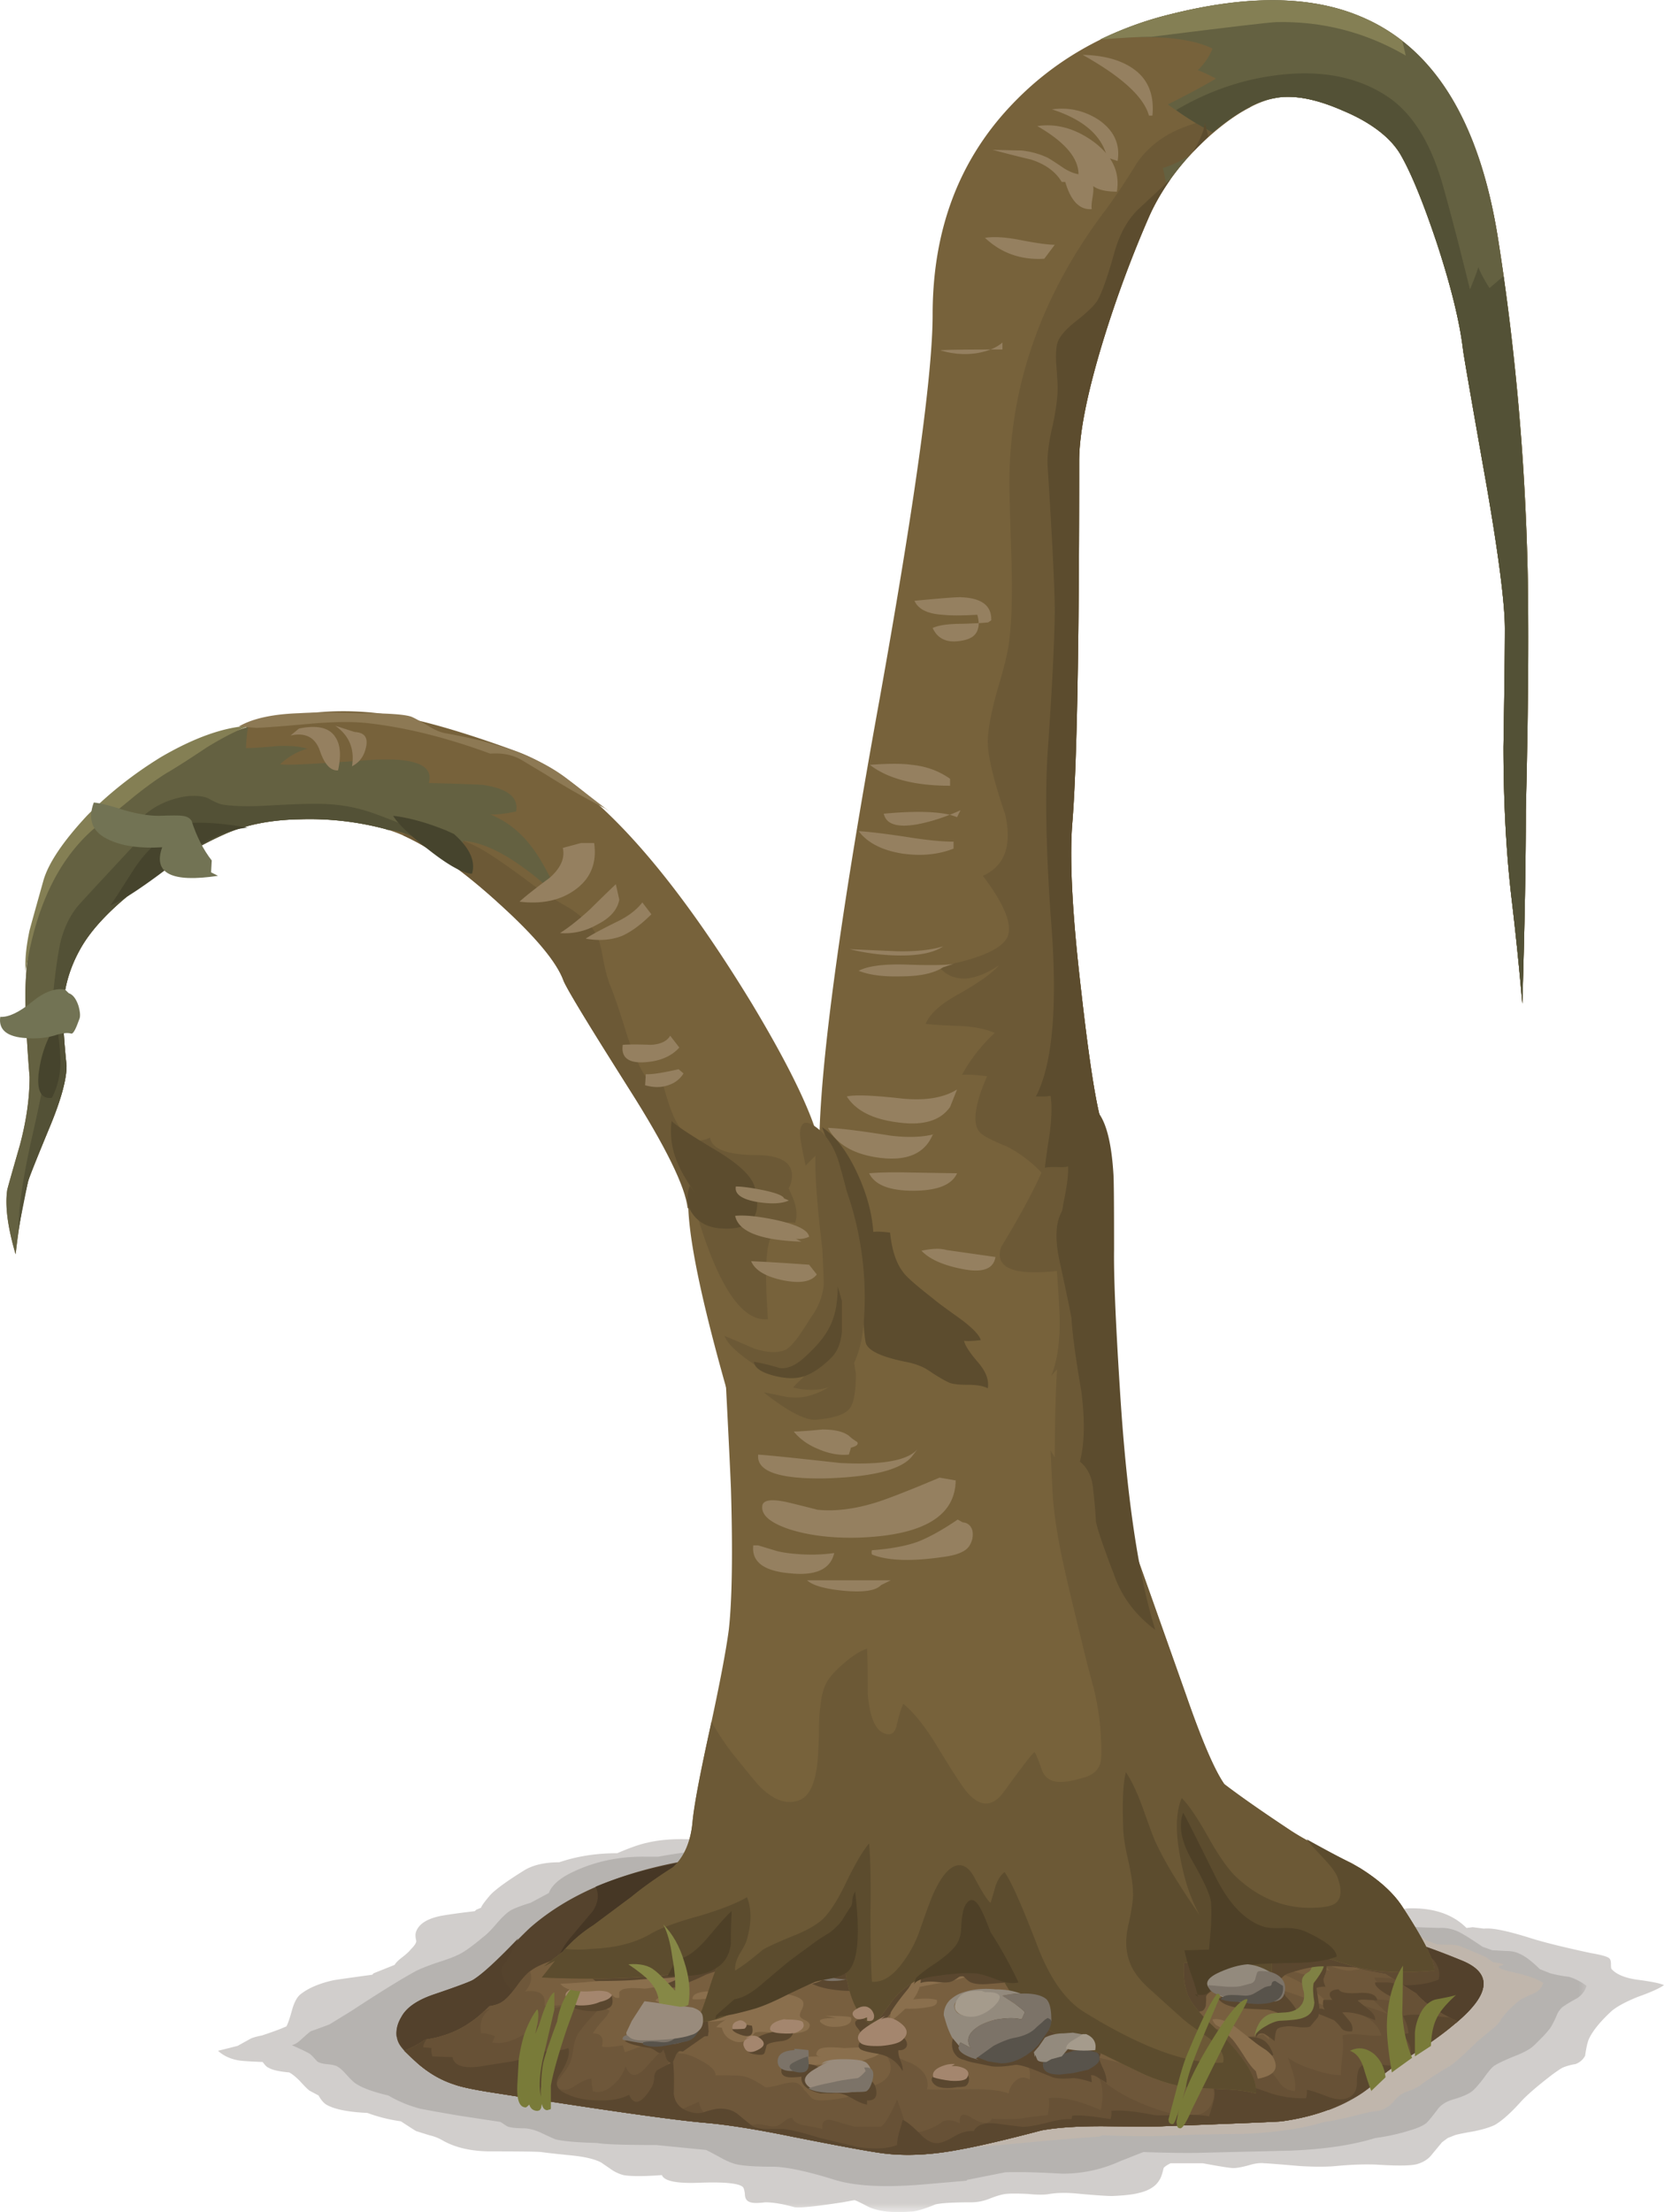 <svg xmlns="http://www.w3.org/2000/svg" viewBox="0 0 119.22 158.43"><defs><clipPath id="h"><path d="M16 .74h75v22H16v-22z"/></clipPath><clipPath id="a"><path d="M12-.26h84v24H12v-24z"/></clipPath><clipPath id="e"><path d="M12-.26h84v24H12v-24z"/></clipPath><clipPath id="f"><path d="M12 0h84v24H12V0z"/></clipPath><clipPath id="b"><path d="M16 .74h75v22H16v-22z"/></clipPath><clipPath id="k"><path d="M25 2.74h64v17H25v-17z"/></clipPath><clipPath id="c"><path d="M25 2.74h64v17H25v-17z"/></clipPath><clipPath id="i"><path d="M16 1h75v22H16V1z"/></clipPath><clipPath id="l"><path d="M25 3h64v17H25V3z"/></clipPath><mask id="d"><g clip-path="url(#a)"><path d="M12-.26h84v24H12v-24z" fill-opacity=".211"/></g></mask><mask id="j"><g clip-path="url(#c)"><path d="M25 2.74h64v17H25v-17z" fill-opacity=".148"/></g></mask><mask id="g"><g clip-path="url(#b)"><path d="M16 .74h75v22H16v-22z" fill-opacity=".148"/></g></mask></defs><g mask="url(#d)" transform="matrix(1.25 0 0 -1.25 0 158.43)"><g clip-path="url(#e)"><g clip-path="url(#f)" transform="translate(0 -.26)"><path d="M93.777 13.586c.852-.109 1.387-.215 1.598-.32-.266-.188-.773-.414-1.52-.68-.664-.27-1.16-.535-1.48-.801-.664-.613-1.105-1.16-1.32-1.64-.078-.215-.145-.52-.2-.922a.996.996 0 00-.558-.481 3.229 3.229 0 01-.723-.199c-.105-.051-.304-.184-.597-.398-.907-.696-1.536-1.243-1.879-1.641-.536-.586-1-1-1.403-1.238-.265-.137-.652-.254-1.16-.364-.613-.105-1-.183-1.16-.238l-.398-.16-.321-.238-.601-.723c-.184-.238-.453-.414-.797-.52-.32-.105-1.11-.121-2.363-.039-.692.028-1.465 0-2.321-.082-.531-.05-1.226-.05-2.078 0-1.254.11-1.934.16-2.039.16-.242.028-.535-.011-.883-.117-.398-.109-.691-.16-.879-.16-.187 0-.773.094-1.757.277h-1.84c-.215-.105-.348-.199-.403-.277-.078-.347-.16-.574-.238-.68-.215-.375-.629-.628-1.242-.761-.32-.078-.813-.133-1.481-.16-.265 0-.863.039-1.796.121-.696.078-1.282.078-1.762 0-.293-.055-.719-.055-1.281 0-.559.027-.973.027-1.239 0-.242-.028-.558-.121-.961-.282a2.805 2.805 0 00-1-.199c-1.039 0-1.734-.039-2.078-.121-.508-.211-.922-.344-1.242-.398-1.172-.106-2.051-.016-2.641.281-.453.238-.703.359-.757.359-.028 0-.254-.043-.68-.121C46.75.586 45.828.492 45.535.543c-.664.187-1.226.281-1.68.281a4.272 4.272 0 00-.519-.039c-.215 0-.371.039-.481.117-.105.082-.16.215-.16.403-.027.215-.066.347-.121.398-.238.215-1.066.293-2.476.242-1.309-.054-2.028.094-2.16.438-1.043-.078-1.774-.078-2.204 0a2.27 2.27 0 00-.636.281c-.348.238-.563.387-.641.441-.348.184-.895.321-1.641.399-.828.082-1.425.148-1.8.199-.239.027-1.2.039-2.879.039-1.094 0-2 .203-2.723.602a2.676 2.676 0 01-.797.32c-.426.133-.679.215-.762.238-.054.028-.347.215-.878.563a9.043 9.043 0 00-1.922.48c-1.117.051-1.907.211-2.36.481-.16.105-.304.277-.437.519l-.524.278c-.132.109-.32.297-.558.562-.238.238-.442.399-.602.481-.586.05-.984.144-1.199.277-.078.027-.184.133-.32.32-.692.028-1.133.055-1.321.082-.504.078-.918.266-1.238.559l1.121.281c.481.266.746.414.797.438.137.054.336.109.602.16.48.16.855.293 1.121.402l.277.117c.082.137.188.442.32.922.11.399.254.696.442.879.453.375 1.094.656 1.922.84.132.027.879.133 2.238.32l.078.082 1.203.481c.078.133.227.277.438.437.242.188.402.336.48.442.242.238.348.414.32.519-.054.215-.054.387 0 .52.161.426.614.718 1.36.879.426.082 1.094.175 2 .281l.082.082.277.117c.028.106.203.348.524.723.293.316.933.785 1.918 1.398.507.321 1.187.481 2.039.481 1.015.347 2.121.519 3.32.519.746.321 1.32.52 1.723.602.664.16 1.453.226 2.359.199.504 0 1.277-.039 2.32-.121 1.52.105 2.614.172 3.278.199l2.562.402c.399.106.973.278 1.719.52.613.051 1.559.027 2.84-.082.988.293 1.851.414 2.601.359.211 0 .426-.023.637-.078 1.629.188 2.75.254 3.363.199a83.147 83.147 0 012.039-.078c.719-.054 1.348-.269 1.879-.64.243-.16.614-.469 1.121-.922l1.039-.559c.106 0 .348.028.719.078.297.082.524.082.684 0 .133-.05.277-.172.437-.359.188-.211.321-.348.403-.398.316-.161.757-.227 1.316-.2.59-.109 1.457-.203 2.602-.281.398-.055.879-.226 1.441-.519.266-.083.707-.149 1.32-.2l1.321-.402.918-.16.121-.039c.105 0 .437.015 1 .039.425.055.746.043.961-.039.16-.055.343-.188.558-.399.215-.187.387-.308.52-.359l.16-.043c.266-.023.707.016 1.32.121 1.465.055 2.602-.32 3.399-1.121l.359.043.641-.082c.453.055 1.32-.121 2.601-.52.746-.242 1.918-.535 3.52-.879.64-.109 1-.214 1.082-.32.051-.055.078-.16.078-.32s.012-.254.039-.281c.266-.293.734-.493 1.402-.598z" fill-rule="evenodd" fill="#28180d"/></g></g></g><g mask="url(#g)" transform="matrix(1.25 0 0 -1.25 0 158.43)"><g clip-path="url(#h)"><g clip-path="url(#i)" transform="translate(0 -.26)"><path d="M89.938 13.742a3.234 3.234 0 001-.519 1.293 1.293 0 00-.563-.719 8.634 8.634 0 01-.801-.481 1.212 1.212 0 01-.359-.519 5.688 5.688 0 00-.277-.559c-.11-.215-.442-.586-1-1.121-.215-.215-.602-.426-1.161-.64-.586-.239-.972-.426-1.16-.559-.137-.105-.336-.348-.601-.723-.266-.343-.481-.586-.641-.718-.211-.161-.547-.305-1-.442-.398-.105-.707-.277-.918-.519-.32-.426-.547-.703-.68-.84-.187-.16-.507-.305-.961-.438a11.835 11.835 0 00-2-.441c-1.281-.399-2.894-.641-4.839-.719-2.243-.055-3.922-.094-5.039-.121-.723-.027-1.856-.012-3.403.039l-1.32-.519a7.901 7.901 0 00-3.36-.719c-1.304.078-2.386.105-3.238.078l-2.203-.438v-.043l-2.316-.199c-2.348-.211-4.137-.121-5.364.282-1.464.453-2.586.691-3.359.718-.961 0-1.652.039-2.078.121-.266.051-.574.172-.922.36-.531.293-.84.453-.918.48l-2.84.281c-1.84 0-2.976.04-3.402.118-1.094.027-1.879.093-2.36.203-.132.051-.398.172-.8.359a2.64 2.64 0 01-.957.277c-.536 0-.883.043-1.043.122l-.36.242-2.359.359c-1.094.184-1.84.32-2.238.399a7.131 7.131 0 00-1.84.761c-.91.211-1.547.453-1.922.719-.106.078-.281.254-.52.52-.187.214-.359.359-.519.441-.106.051-.309.094-.602.117-.238.028-.414.082-.519.16-.238.27-.387.414-.442.442-.132.082-.464.242-1 .48.188.055.375.172.563.36.293.265.465.414.519.441.454.16.813.293 1.079.398l1.242.762c1.625 1.067 2.851 1.824 3.679 2.277.266.137.664.297 1.2.481.586.187.988.336 1.199.441.32.133.816.481 1.48 1.039.188.133.442.387.762.762.293.344.559.598.801.758.238.133.625.281 1.156.441l1.043.559c.16.426.586.816 1.277 1.16 1.309.641 2.735.949 4.282.922h.718c2.055.398 5.801.719 11.243.961l2.121.199a25.89 25.89 0 011.84.641c.636.183 1.277.25 1.917.199.028 0 .415-.094 1.161-.281.48-.106 1.242-.16 2.281-.16s1.641-.039 1.801-.122c.078-.023.238-.16.476-.398l.602-.199h.84c.613-.027 1.48-.375 2.601-1.039 1.094-.641 1.973-.949 2.641-.922.211 0 .558.016 1.039.039.426.027.773.016 1.039-.039.375-.078.801-.281 1.281-.602 2.399-.238 4.852-.73 7.36-1.476l3.238-.84 1.281-.043c.481.027.934-.094 1.359-.359.243-.133.614-.375 1.122-.719l.558-.199c.055 0 .32-.016.801-.043.293 0 .547-.051.762-.161.316-.132.703-.425 1.16-.878l.597-.239a7.765 7.765 0 011.083-.203z" fill-rule="evenodd" fill="#17130d"/></g></g></g><g mask="url(#j)" transform="matrix(1.25 0 0 -1.25 0 158.43)"><g clip-path="url(#k)"><g clip-path="url(#l)" transform="translate(0 -.26)"><path d="M85.176 14.863l.398-.277c.59-.082.735-.148.442-.203-.266-.078-.055-.199.64-.36.934-.214 1.535-.425 1.801-.64-.109-.293-.293-.492-.562-.598-.426-.187-.68-.308-.758-.359-.535-.43-.907-.817-1.121-1.16-.078-.161-.293-.375-.641-.641-.371-.32-.613-.52-.719-.602-.558-.558-1.039-1-1.441-1.32-.801-.48-1.36-.84-1.68-1.078-.187-.16-.465-.309-.84-.441a1.542 1.542 0 01-.757-.52c-.27-.32-.575-.519-.922-.602a6.596 6.596 0 01-1.2-.238c-.855-.215-1.492-.347-1.921-.398-1.2-.375-2.747-.602-4.637-.684a138.186 138.186 0 01-4.801-.117c-.695-.027-1.773-.016-3.242.039l-.238-.078c-.907-.055-2.508-.188-4.801-.402-2.028-.188-3.629-.293-4.801-.321-1.867-.027-4.027.282-6.48.922-.239.051-2.348.692-6.321 1.918-1.519.453-3.316.856-5.398 1.199-2.426.348-4.266.618-5.52.801a27.024 27.024 0 00-4.64 1.199 17.238 17.238 0 013.64 1.762c.879.559 1.239 1.387 1.078 2.481 1.067.398 2.188.906 3.364 1.519 2.476 1.305 4.906 2.266 7.277 2.879 2.375.586 4.961.895 7.762.922 6.105.055 13.664-.199 22.679-.762a33.373 33.373 0 004.282-1c.586-.183 1.613-.453 3.078-.801l1.199-.039c.453.028.895-.078 1.32-.32l1.082-.719.52-.199c.078-.027.332-.039.758-.039.293 0 .535-.043.722-.121.907-.375 1.371-.574 1.399-.602z" fill-rule="evenodd" fill="#fbc997"/></g></g></g><path d="M29.869 147.724c-.699-.6-1.134-1.064-1.3-1.396-.268-.533-.2-1.167.201-1.9.366-.668 1.153-1.2 2.349-1.602 1.668-.566 2.602-.917 2.802-1.049.567-.366 1.264-.952 2.099-1.753 1.065-1.099 1.749-1.783 2.051-2.045 2.667-2.3 6.333-3.868 11.002-4.703 2.1-.366 6.078-.684 11.947-.947 1.299-.069 3.399-.254 6.299-.551 2.569-.167 4.649-.05 6.25.35.835.2 2.134.767 3.902 1.7 1.499.8 2.852 1.216 4.048 1.25a46.33 46.33 0 0112.001 1.9c.899.268 2.451.663 4.649 1.2a52.662 52.662 0 016.601 2.247c2.169.902 2.018 2.382-.449 4.452-3.1 2.1-4.818 3.315-5.151 3.648-1.767 1.831-4.214 2.969-7.349 3.399-.233.033-3.051.151-8.452.351-.4.034-1.865.034-4.399 0-1.831 0-3.281.102-4.351.302-2.534.664-4.448 1.114-5.746 1.348-2.203.435-4.17.517-5.904.25-.933-.133-2.998-.514-6.197-1.148-2.602-.532-4.702-.865-6.303-1-2.267-.2-7.198-.9-14.8-2.1-1.568-.235-2.618-.45-3.149-.65-.932-.303-1.817-.816-2.651-1.553z" fill-rule="evenodd" fill="#55432d"/><path d="M93.017 137.075l-.448-.346.951.249c.899.268 2.451.663 4.649 1.2a52.662 52.662 0 016.601 2.247c2.169.902 2.017 2.382-.449 4.452-3.1 2.1-4.819 3.315-5.151 3.648-.699.766-1.465 1.368-2.3 1.801-.698-.267-1.381-.682-2.051-1.25-1.865-1.566-2.432-3.266-1.699-5.102.132-.298.766-1 1.9-2.099.8-.767 1.099-1.616.897-2.549-.13-.532-.53-.986-1.196-1.352-1.102-.596-1.67-.899-1.704-.899z" fill-rule="evenodd" fill="#5f4b32"/><path d="M73.569 135.425c.268-1.134.401-1.851.401-2.149s-.103-.684-.297-1.147c.83.229 1.796.63 2.894 1.196 1.27.703 2.134 1.137 2.603 1.304.166.464.269.747.297.85.2 1.263-.048 2.362-.746 3.3-.304.366-.567.581-.801.65-.2.097-.566.116-1.099.049-.835-.103-1.703-.753-2.602-1.95-.6-.8-.815-1.503-.65-2.1v-.003z" fill-rule="evenodd" fill="#695337"/><path d="M28.619 145.825a.841.841 0 01-.202.054c-.062-.503.054-.986.353-1.45.366-.669 1.152-1.201 2.349-1.603 1.668-.566 2.602-.917 2.802-1.048.63-.402 1.699-1.383 3.198-2.95l-.547 1.098a7.663 7.663 0 01-.6.953c-.103.297 0 .697.298 1.196.469.703 1.215.966 2.25.801l-1.049 2.202c-2.402.835-4.2 1.43-5.401 1.797-2.134.669-3.281.318-3.451-1.05z" fill-rule="evenodd" fill="#53412c"/><path d="M51.172 140.326c-.703.402-1.62.617-2.754.65a119.72 119.72 0 00-2.847-.048c-.435 0-1.367.048-2.802.146-1.168.069-2.115.069-2.852 0-.063-.698.254-1.465.952-2.3 1.035-1.23 1.567-1.865 1.602-1.899.4-.63.464-1.216.2-1.749 3.233-1.366 7.667-2.216 13.295-2.549-.028.797.435 1.445 1.403 1.95.502.268 1.215.55 2.147.85-.663 0-1.278.15-1.845.448-.068.034-.137.136-.2.302-.068.2-.152.313-.255.347-.2.102-.497.186-.897.255-.435.062-.733.131-.899.2-.968.366-1.719.766-2.251 1.196-.166.136-.464.517-.899 1.152-.4.498-.766.85-1.097 1.05z" fill-rule="evenodd" fill="#463725"/><path d="M86.02 135.376c-1.132.234-1.884.518-2.25.849-.601.469-.601 1.186 0 2.154-.469.097-1.134.064-2.002-.103-.933-.166-1.514-.381-1.748-.65-.097-.131-.299-.6-.601-1.401-.331-.932-.518-1.45-.551-1.547l-.147-.25c.933.4 1.865.616 2.798.65l4.501.298z" fill-rule="evenodd" fill="#513f2b"/><path d="M92.119 148.627l-4.497-6.152c.532-.064 1.28 0 2.247.2 1.268.269 2.021.42 2.25.45 2.3.336 4.053.454 5.25.351.102-.6.136-1.03.102-1.299.298-.033 1.269-.033 2.9 0 1.064.034 1.968-.102 2.7-.4.132-.468.015-.932-.351-1.4a16.452 16.452 0 01-1.099-1.1c.6.165 1.645.552 3.149 1.152 2.164.898 2.018 2.383-.449 4.448-3.1 2.1-4.818 3.315-5.151 3.648-1.035 1.137-2.369 2.002-3.999 2.602-1.236-.8-2.251-1.636-3.052-2.5z" fill-rule="evenodd" fill="#53412c"/><path d="M29.869 147.724l-.899-.849a7.956 7.956 0 001.499-.801c1.167-.167 2.202-.547 3.1-1.148.468-.302.967-.717 1.5-1.25.502-.069.883-.234 1.152-.497.234-.2.532-.553.898-1.055.332-.464.669-.815 1.001-1.05.333-.234.85-.464 1.548-.698.737-.269 1.27-.519 1.602-.752 1.099-.733 2.349-1.217 3.75-1.445.8-.138 2.119-.303 3.95-.504.899-.131 2.134-.58 3.701-1.348 1.699-.835 2.949-1.352 3.75-1.552 1.002-.2 2.349-.284 4.048-.249 2.134.034 3.501.034 4.101 0 3.101-.166 5.049-.22 5.85-.151 1.235.067 2.782.351 4.649.849 1.035.303 2.553.737 4.55 1.303.532.1 1.401.23 2.602.402.269.097.635.312 1.099.648.435.333.801.548 1.104.65.63.2 1.562.298 2.797.298 1.5.034 2.451.083 2.853.151 1.064.133 2.431.533 4.101 1.197 1.831.703 3.149 1.137 3.945 1.303l1.153.2 2.197 1.396c.6.704 1.586 1.368 2.954 2.003-.703.635-1.753 1.401-3.154 2.3-1.265.835-1.964 1.319-2.1 1.45-1.767 1.831-4.214 2.964-7.349 3.399-.233.034-3.051.151-8.452.351-.395.034-1.865.034-4.399 0-1.831 0-3.281.098-4.351.297-2.529.67-4.448 1.12-5.746 1.353-2.203.435-4.165.517-5.9.25-.937-.133-3.002-.517-6.2-1.147-2.603-.533-4.703-.87-6.3-1.002-2.27-.2-7.202-.899-14.8-2.1-1.567-.233-2.617-.448-3.153-.648-.932-.304-1.817-.817-2.651-1.554z" fill-rule="evenodd" fill="#785f3f"/><path d="M29.869 147.724l-.899-.849a7.956 7.956 0 001.499-.801c1.167-.167 2.202-.547 3.1-1.148.468-.302.967-.717 1.5-1.25.502-.069.883-.234 1.152-.497.234-.2.532-.553.898-1.055.289-.395.566-.713.85-.948.2.469.082.948-.346 1.45 1.03-.131 1.498.2 1.396 1.001.434.034 1.25 0 2.451-.102 1.064 0 1.801.166 2.203.497-.104.235-.304.504-.602.802-.302.366-.502.635-.6.801.6 0 .815.318.649.951.333.064.83.03 1.499-.102l.151.504c.299-.103 1.114-.402 2.446-.904 1.134-.298 1.603.033 1.403 1.001.434-.034.966.136 1.601.503.698.366 1.05.713 1.05 1.05 1.03 0 1.65.015 1.85.048.4.034.968.298 1.699.802.201.033.581-.035 1.147-.2.504-.133.87-.167 1.104-.103.166.068.318.185.45.351.098.167.185.269.249.303.234.297.4.464.497.497.235.133.802.133 1.705 0 .264-.033.58-.102.947-.2.235-.102.303-.366.2-.8.967.234 1.733.103 2.3-.401.6-.531.517-1.279-.25-2.246.333.299 1.05.665 2.15 1.099.898.468 1.27 1.085 1.103 1.85.595.035 1.582.035 2.949 0 1.265-.033 2.231.065 2.895.298.069-.4.255-.712.553-.947.302-.234.615-.249.952-.049.029-.371.014-.635-.054-.8.269-.069.634 0 1.103.2.499.195.865.297 1.099.297-.098-.634.083-.947.552-.947.366-.034.815.113 1.348.45.033-.435.02-.772-.05-1.001 3.97 1.001 6.802 1.547 8.502 1.65.034-.8-.304-1.699-1.001-2.7-.664-.966-1.383-1.665-2.149-2.1.635.03 1.865.435 3.701 1.196 1.534.67 2.749.835 3.648.504l.449.4v-1.45c.234-.034.586 0 1.05.097.434.132.767.167 1 .103-.033-.4-.346-.869-.947-1.401-.702-.533-1.166-.918-1.401-1.153.932.103 2.5.62 4.702 1.553-.366-.733-1.318-1.47-2.85-2.202-1.77-.767-2.97-1.3-3.604-1.597.566.03 1.586.332 3.05.899 1.3.497 2.32.698 3.053.6l-.352-.552c.132.069.352.118.65.152-.4-.4-.65-.635-.753-.7 1.001.5 1.754.733 2.251.7l.704-.103 1.796.351 2.203 1.402c.6.698 1.581 1.367 2.949 1.997-.698.635-1.748 1.401-3.149 2.3-1.27.835-1.969 1.319-2.1 1.45-1.768 1.836-4.219 2.969-7.354 3.404-.229.029-3.046.146-8.447.346-.4.034-1.865.034-4.399 0-1.836 0-3.286.103-4.351.303-2.534.663-4.448 1.113-5.752 1.347-2.197.435-4.165.518-5.898.254-.933-.136-2.998-.518-6.202-1.151-2.597-.533-4.697-.865-6.298-1.002-2.267-.2-7.203-.898-14.8-2.1-1.568-.233-2.618-.448-3.149-.648-.933-.3-1.818-.817-2.651-1.55v-.004z" fill-rule="evenodd" fill="#6e573a"/><path d="M29.869 147.724l-.899-.849a7.956 7.956 0 001.499-.801c1.167-.167 2.202-.547 3.1-1.148.468-.302.835-.6 1.103-.899l.45-.15c-.566.4-.786.98-.65 1.748.2-.03.533.034.997.2l-.2.449c.835.2 1.952-.229 3.354-1.299.132-.098.283-.283.45-.546.166-.303.35-.504.546-.602.035 0 .62-.102 1.754-.302.83 0 1.396.069 1.698.2-1.001 1.035-1.582 1.734-1.747 2.1-.103.2-.187.517-.255.952-.063.464-.147.8-.249.995-.064.172-.249.455-.551.855-.264.333-.43.615-.499.85.469.27.919.25 1.352-.048.568-.372.983-.553 1.25-.553 0 .133.03.435.1.899.497.136.98-.015 1.45-.449.433-.366.732-.816.897-1.352.303.8.786.835 1.451.102.966-1.099 1.567-1.685 1.801-1.749.064.533-.068 1.232-.4 2.1-.332.864-.498 1.5-.498 1.9 0 .767.366 1.084 1.098.947.235-.064.83-.313 1.803-.747.131.6.415.967.849 1.1.4.102.85 0 1.347-.3.103.533.333.83.704.9.264.033.699 0 1.299-.103.13 0 .35.033.65.102.297.064.517.083.648.049.103 0 .284-.098.552-.298.23-.2.45-.302.65-.302.063.267.366.449.898.551.767.131 1.182.215 1.25.249-.068-.566.2-.766.8-.6.333.102.85.249 1.549.449h1.801c.269-.098.669-.752 1.202-1.948.028.034.248.664.65 1.899.2.497.746.566 1.65.2.297-.103.63-.283.996-.551.336-.133.732-.084 1.201.151-.064-.669.219-.801.849-.4.767.469 1.25.482 1.45.049.635.067 1.319.067 2.051 0 .4-.064 1.05-.152 1.949-.25.102-.567.116-.967.054-1.202.897-.13 2.147.153 3.75.85.2-.996.146-1.782-.152-2.348 1.035.932 2.432 1.7 4.199 2.3 1.899.635 3.135.601 3.701-.098.567-.737.435-1.685-.4-2.851-.166-.768-.567-1.568-1.201-2.403-.63-.796-1.265-1.382-1.9-1.748.669.035 1.587.298 2.749.801 1.304.566 2.217.899 2.754 1.001.166.331.263.518.298.546.434.533 1.118 1.188 2.05 1.954.235.229.484.546.753.948.228.302.581.482 1.05.551.063-.366.028-.766-.103-1.201a22.562 22.562 0 00-.401-1.202c.469.338 1.085.62 1.851.855.766.264 1.416.395 1.953.395 0-.263.03-.732.098-1.396.068-.566.068-1.05 0-1.45.365-.102.834-.117 1.402-.049.663.064 1.132.083 1.396.05-.166-.567-.548-1.017-1.148-1.353-.102-.064-.683-.333-1.748-.802.332-.195.865-.195 1.597 0 .434.138 1.02.338 1.753.602l-1.104-1.05c.171 0 .469.018.904.053.366.064.663.083.898.05-.102-.236-.4-.505-.898-.802-.435-.298-.684-.581-.753-.849l1.25.049 1.749 1.097c.6.704 1.586 1.368 2.954 2.003-.703.635-1.753 1.401-3.154 2.3-1.265.835-1.964 1.319-2.1 1.45-1.768 1.831-4.214 2.969-7.349 3.399-.234.033-3.051.151-8.452.351-.395.034-1.865.034-4.399 0-1.831 0-3.281.102-4.351.302-2.529.664-4.448 1.114-5.747 1.348-2.202.435-4.165.517-5.898.25-.938-.133-3.003-.514-6.202-1.148-2.602-.532-4.702-.865-6.298-1-2.272-.2-7.203-.9-14.8-2.1-1.568-.235-2.618-.45-3.154-.65-.933-.303-1.818-.816-2.651-1.553z" fill-rule="evenodd" fill="#675136"/><path d="M29.869 147.724l-.899-.849a7.956 7.956 0 001.499-.801l.102-.049c-.166.235-.249.435-.249.601l.6.049c-.033.136-.018.336.05.6l1.45.054c.098.566.683.796 1.748.698.034 0 .786-.117 2.251-.352.6-.068 1.333-.298 2.202-.698.166-.035.513-.068 1.05-.102.463-.035.816-.098 1.05-.2.132.434-.083 1.084-.65 1.953-.366.6-.186 1.05.547 1.347.635.302 1.383.45 2.251.45.899.034 1.631-.099 2.203-.401.366.835.912.635 1.645-.595.068-.138.117-.318.151-.553 0-.269.069-.469.2-.6.035-.035.42-.235 1.153-.601.063.532.083 1.285.048 2.251.064.699.484 1.148 1.25 1.348.367.102.718.083 1.05-.049.435-.131.733-.2.899-.2.566-.034 1.035.102 1.401.4.6.499.953.781 1.05.85.298.136.664.2 1.099.2h1.102c.597.069 1.48.284 2.648.65.531.131 1.45.351 2.749.649 1.166.166 2.085.117 2.753-.152 0-.228.05-.532.147-.898.137-.464.22-.767.253-.898.23.068.65.4 1.25 1 .464.499.914.719 1.348.65.269-.034.65-.2 1.152-.502.464-.264.914-.382 1.348-.348.201-.434.719-.62 1.554-.551.463.069 1.112.151 1.947.249.366 0 .948-.098 1.749-.298.732-.2 1.317-.284 1.752-.254l.05-.25c.434-.062 1.352.02 2.748.25.069-.298.084-.498.049-.596.703-.069 1.718.03 3.052.298.269.035.933.035 2.001 0 .83-.034 1.48 0 1.95.098.268-.83.4-1.348.4-1.548.034-.498-.167-1.015-.6-1.548l-.2-.2c-.133-.766-.52-1.587-1.148-2.451-.602-.835-1.237-1.45-1.9-1.851.332 0 .615.048.85.152.663.395 1.396 1.064 2.197 1.996.068.07.136.235.2.504.034.263.103.429.2.498.131.102.385.131.751.102.367 0 .63.083.802.249.063.064.146.284.248.65.098.331.2.566.3.697.233.27.55.484.95.65.264.07.63.185 1.1.352a7.45 7.45 0 002.802.448c.063-.267.083-.468.048-.6.167 0 .684.167 1.55.503.634.23 1.152.23 1.552 0 .332-.2.497-.551.497-1.054 0-.567.084-.932.25-1.099.2-.235.585-.298 1.151-.2.733.103 1.183.137 1.35.103l-.797.6c-1.768 1.831-4.219 2.964-7.354 3.399-.234.033-3.051.146-8.447.351-.4.029-1.87.029-4.399 0-1.836 0-3.286.097-4.351.297-2.534.67-4.453 1.12-5.752 1.353-2.197.43-4.165.517-5.898.25-.933-.133-3.003-.518-6.202-1.153-2.597-.532-4.697-.865-6.298-.996-2.267-.2-7.203-.904-14.8-2.1-1.568-.234-2.618-.454-3.149-.654-.938-.298-1.823-.81-2.656-1.548zM104.419 144.775c-.8.732-1.968 1.583-3.502 2.554.304-.435.152-.986-.448-1.65l.448-.054c-.028-.396-.165-.816-.4-1.25.4-.098.953-.112 1.65-.049.968.103 1.52.151 1.652.151l.6.298z" fill-rule="evenodd" fill="#5a472f"/><path d="M88.271 145.879h.802c.566 0 .947.034 1.147.097.331.103.6.333.8.703.235.43.25.596.049.498-.4-.235-.649-.332-.747-.302v.649c-.4-.464-.717-.815-.952-1.05-.4-.37-.766-.572-1.099-.595zM98.672 143.276a6.388 6.388 0 00-.703-.049c-.298-.035-.533-.02-.699.05.035.033.299.248.801.648.333.269.484.517.449.752-.503-.2-.869-.337-1.097-.4-.47-.132-.886-.186-1.25-.15l.497.6c.2.233.269.483.2.752-.333.033-.586-.035-.751-.202a3.305 3.305 0 00-.548-.6l-.85-.35c-.433-.133-.536-.313-.302-.548v.146c.034-.098.2-.098.504 0-.138-.165-.172-.4-.104-.698h.65c-.2-.2-.249-.386-.151-.552.136-.131.336-.2.6-.2.102.235.6.318 1.504.254.796-.034 1.216.147 1.25.547zM98.52 141.978h.899c.469.033.766.146.899.35.17.367.17.6 0 .7-.2.13-.548.048-1.05-.25-.533-.337-.782-.6-.748-.8z" fill-rule="evenodd" fill="#5a472f"/><path d="M43.619 138.676h1.801c.098.4-.185.733-.85 1.002-.566.233-1.069.317-1.499.248-.903-.102-1.367-.248-1.401-.448-.034-.235.298-.435 1.001-.602.264-.077.582-.146.948-.2zM41.919 140.126l-.249.353c.297 0 .484.048.551.146.098.136.015.269-.253.4-.098.069-.283.083-.547.054-.302-.034-.468-.103-.503-.2-.132-.303.2-.553 1-.753zM46.719 138.228c.151-.035.386-.05.703-.05.063.196.03.332-.103.396l-.449.054c-.4 0-.566-.07-.502-.2.023-.123.14-.187.35-.2zM48.096 138.476c.347.005.473.088.375.249-.136.2-.371.235-.702.103-.03-.137.018-.22.151-.25l.176-.102zM55.669 135.224l.102.152h.801c.367.034.533.165.498.4.865.166 1.099.434.699.8-.098.064-.333.118-.699.148h-.698l-.752.302a3.88 3.88 0 01-1.499.2c.064-.302.283-.551.649-.752-.531.069-.932.084-1.201.049.201-.23.532-.464 1.001-.698.264-.132.635-.332 1.099-.601zM58.569 136.274h.25c.366-.064.536.069.502.401-1.132 0-1.386-.133-.752-.401zM64.819 135.175l-.249.049c1.265 0 1.636.117 1.099.352-.132.068-.43.117-.899.152-.531.033-.815 0-.849-.103-.069-.166.034-.284.298-.352.2-.098.4-.132.6-.098zM63.994 136.025c.845.015 1.137.21.875.601-.099.136-.348.185-.748.151-.366-.034-.635-.117-.801-.25.035-.17.151-.282.352-.35.132-.06.244-.113.322-.152zM61.373 136.274l-.103-.049h.4c.098.269-.069.351-.498.249-.034-.063.034-.131.2-.2zM69.721 137.979c.699.531.148.795-1.65.795-.532.102-.966.171-1.304.2-.594.035-.863-.132-.796-.498-.469 0-.717-.082-.751-.249.141-.03.283-.058.425-.078.103-.113.273-.17.527-.17h.65c.263 0 .566-.054.898-.153.269-.067.615-.082 1.05-.049.469.03.781.1.951.202zM70.62 137.426l-.049.049c1.133 0 1.432.133.899.401-.566.268-1.001.249-1.299-.05.068-.165.215-.302.449-.4zM75.62 136.274l-.85.254c.166.03.719-.034 1.651-.2.864-.103 1.284.083 1.25.547-.035.336-.601.551-1.7.649-1.102.102-1.518-.083-1.25-.546-.702 0-1.117-.02-1.25-.05.133-.268.464-.454.997-.552a32.72 32.72 0 011.152-.102zM73.12 137.979l-.249-.054c.4 0 .815.067 1.25.2.533.136.582.336.147.6-.132.069-.43.069-.9 0-.463-.098-.732-.2-.8-.298-.2-.366-.014-.517.552-.448zM68.32 140.326c1.065.069 1.549.333 1.45.802-.068.268-.531.498-1.401.698-.898.165-1.43.269-1.602.303-.698.131-1.23.229-1.596.297-.669.103-1.201.084-1.602-.048-.068-.2 0-.4.201-.6.165-.167.366-.27.6-.304h-1.353c-.097-.531.303-.884 1.202-1.049.302-.03.952-.049 1.954-.049h.146c.17 0 .835-.015 2.001-.05zM61.543 142.778a.553.553 0 01.102-.054c.161-.029.484-.049.978-.049.062.269-.054.415-.353.45h-.751c-.044-.156-.039-.274.024-.348zM64.77 143.179l-.649.097c.098 0 .6-.035 1.499-.097.601-.069 1.099-.054 1.499.049.069.268-.098.433-.498.497-1.07.2-2.051.186-2.948-.049.097-.4.463-.566 1.097-.497zM50.62 144.575c.235-.264.669-.517 1.299-.747.366-.137.85-.303 1.45-.503.2-.064.601-.181 1.201-.346.479-.143.816-.294 1.001-.455l-.151.151c1.235.133 1.934.352 2.1.65.068.136.054.318-.049.551-.132.23-.186.402-.152.499 0 .103.152.22.45.351.234.132.302.298.2.498-.131.304-.815.455-2.046.455-.903-.171-1.52-.2-1.85-.103-.138.2-.284.352-.454.449-.366.269-.748.303-1.148.103-.401-.167-.65-.47-.752-.904l-.4-.049c.2-.234.585-.498 1.152-.8-.532.136-1.152.2-1.851.2zM52.52 142.724c-1.299.366-2.266.517-2.901.455-.034-.303.283-.484.952-.553.333 0 .748.015 1.25.049.802-.098 1.133-.049 1.002.151-.103.202-.254.264-.454.202l.151-.304zM47.671 142.876l.2.053.748.05c.067.131.067.234 0 .297-.166.137-.43.2-.796.2-.4 0-.684-.063-.855-.2.068-.132.302-.268.703-.4zM58.794 147.275c-.342-.01-.4-.156-.175-.449.102-.132.4-.2.902-.2.254 0 .572.019.948.053.307-.009.707-.029 1.201-.053.635 0 1.117.068 1.45.2.034.234-.302.449-1.001.649-.664.269-1.899.401-3.701.401-.898 0-1.43-.103-1.597-.298.195-.2.855-.298 1.973-.303zM59.922 144.526l-.752-.151c1.035 0 1.631.034 1.801.103.098.33-.136.55-.702.648-.533.069-.933.035-1.196-.102-.635-.331-.352-.498.85-.498zM81.821 137.475l-.551.151c.234-.033.351.049.351.25 0 .2-.069.385-.2.552-.235.263-.752.4-1.552.4-.768-.034-.934-.254-.499-.65-.664 0-1.001-.088-1.001-.253.303-.23.87-.381 1.7-.45h1.752zM81.67 140.776c-.302-.166-.249-.366.151-.601.498-.297.767-.498.797-.6-.133-.2.067-.4.6-.601.268-.063.634-.165 1.103-.298l.098.249c.469-.068.684.084.65.45-.03.366-.23.615-.601.751-.498.098-.864.196-1.1.299-.33.131-.614.234-.848.302-.401.132-.684.152-.85.05zM84.072 140.679l-.453.195c.233.069.253.22.053.454-.068.132-.235.23-.503.298-.264.034-.484.019-.649-.05-.435-.165-.348-.331.249-.502.336-.098.766-.229 1.303-.395zM81.069 141.978l.104.048c.428-.035.648.034.648.2 0 .2-.22.284-.648.249-.338 0-.52-.082-.553-.249-.034-.2.118-.283.449-.248zM83.417 142.275l-.248-.146c.668-.103.85.049.552.449-.332.366-.67.35-1.001-.054.166-.167.4-.249.697-.249zM84.697 140.845c.054.004.113.014.172.024.067.136.053.254-.05.351-.063.069-.18.069-.352 0 0-.112.08-.234.23-.375z" fill-rule="evenodd" fill="#8a6f4d"/><path d="M83.672 142.475c.063-.034.283-.229.65-.6a.736.736 0 00.097-.249c.146-.147.561-.23 1.25-.25h.074c.166-.005.376-.023.625-.048.302 0 .536.03.702.097-.034.532-.532.919-1.499 1.153-.932.263-1.567.23-1.898-.103zM82.623 142.876l.2.249c.063.336-.172.434-.704.302-.464-.102-.298-.283.504-.55z" fill-rule="evenodd" fill="#8a6f4d"/><path d="M41.02 143.627l.899-.85a2.636 2.636 0 011.152-.15c.498.034.767.2.797.498.067.371-.035.6-.3.703-.302.166-.73.23-1.298.2-.566-.034-1-.137-1.304-.303-.062-.064-.048-.098.054-.098zM48.271 140.224c.766-.029 1.099.269.996.904-.028.063-.112.166-.248.297-.03.103 0 .25.102.45-.034.2-.049.318-.049.351-.035 0-.15.02-.35.049-.27.069-.636.083-1.1.054-.435-.034-.786-.103-1.05-.2-.17-.069-.253-.138-.253-.2.033-.069.033-.166 0-.303a2.13 2.13 0 010-.898c.102-.333.302-.518.6-.553l-.298.552c.4-.298.948-.468 1.65-.498v-.005zM58.071 138.179c.298.395.167.766-.4 1.099-.698.4-1.07.633-1.098.697-.036.103-.036.284 0 .552.028.2 0 .367-.103.498-.035.069-.415.284-1.147.65-.704.366-1.67.351-2.9-.049-.87-.366-1.286-.732-1.25-1.099l2.347-.85a.482.482 0 01.352-.4c.132-.068.318-.15.547-.254.337-.165.82-.43 1.45-.795 1.133-.47 1.87-.484 2.202-.05zM49.321 138.125l1.597-.2c1.767 0 2.486.316 2.153.951-.171.299-.835.333-2.002.098-1.2-.229-1.782-.513-1.748-.849zM59.17 135.024l1.201-.098c1.797-.131 2.729.049 2.798.553.069.331-.064.517-.4.546h-.85c-.766.034-1.333.054-1.699.054-.699 0-1.265-.054-1.7-.151-.531-.133-.634-.284-.302-.45.2-.102.517-.254.952-.454zM66.373 136.929c.028-.103.116-.186.248-.254l.698-.499c.069 0 .186.069.352.2.132.098.249.146.352.146.097.036.2 0 .297-.097l.249-.249a3.164 3.164 0 011.354-.502c.165-.03.633-.049 1.4-.049h3.35a8.587 8.587 0 011.347 0c.601.068.733.185.401.351-.063.064-.2.098-.401.098a2.546 2.546 0 00-.4-.049c-.732 0-1.363.082-1.899.249-.332.102-.914.166-1.749.2-.8.035-1.38.132-1.747.303a7.967 7.967 0 01-2.002.698c-.367 0-.65.02-.85.049-.967.235-2.183.732-3.652 1.498.2-.165.469-.415.8-.746.338-.269.65-.45.953-.552.435-.098.732-.283.899-.547v-.253.005z" fill-rule="evenodd" fill="#5a472f"/><path d="M57.671 141.376l1.85-1.699c-.136-.698.499-1.118 1.9-1.25 1.099-.102 2.032-.068 2.798.098l.85.254c.302.166.366.381.2.65-.133.234-.548.4-1.25.497-.767.103-1.232.2-1.397.303.298.435.313.899.05 1.397a1.83 1.83 0 01-1.202.898c-.533.102-1.265.069-2.198-.098-1.103-.233-1.636-.586-1.6-1.05zM68.369 145.879l2.402-.904c.2-.098.518-.331.948-.698.366-.332.717-.552 1.05-.65.336-.102.751-.15 1.25-.15.702 0 1.117-.016 1.25-.05.166-.033.351-.068.551-.097-1.099-.235-1.601-.518-1.499-.855.064-.264.415-.512 1.05-.746.567-.202 1.03-.304 1.397-.304 1.167-.029 2.284.704 3.354 2.202.166.23.416.382.747.45.401.034.704.132.899.298.37.269.317.635-.147 1.104-.166.165-.317.267-.448.297-.402 0-.704.054-.904.151-.366.167-.63.25-.796.25a2.057 2.057 0 00-.552-.098c-.166 0-.302.082-.401.248l.353.7-.103.35c0 .167.103.45.303.85.166.4.228.718.2.952a4.684 4.684 0 00-.552-.352c-.235-.166-.415-.233-.552-.2l.054.5c-.503-.167-.938-.27-1.304-.3-.664.064-1.166.05-1.499-.053-.4-.167-.684-.278-.85-.347-.864-.366-1.465-.55-1.801-.55-.766.13-1.348.164-1.749.102l-1.25-.255a3.965 3.965 0 01-.697-.2c-.27-.064-.454-.167-.553-.298a1.106 1.106 0 01-.302-.65c-.03-.331.02-.566.15-.697zM87.623 142.876c.33-.401 1.414-.547 3.246-.45.566 0 .932.084 1.104.249l.146.304c.704.697 1.021 1.299.952 1.796-.302-.43-.648-.63-1.05-.596l.2.25c-.702-.303-1.166-.469-1.401-.504-.8-.029-1.435-.063-1.899-.098-.835-.102-1.367-.317-1.602-.648 0-.103.035-.118.103-.054l.2-.249zM86.27 139.926l1.099-.2c.17 0 .469-.033.902-.102.402-.064.699-.064.899 0 .2.034.498.185.899.454.331.195.566.38.697.547-1.03-.299-1.747-.435-2.147-.401-.699.069-1.134.102-1.3.102-.531-.033-.884-.165-1.049-.4zM90.02 139.028c1.289.053 1.87.352 1.748.898l-1.1-.2c-.233-.063-.38-.151-.448-.248-.069-.07-.132-.22-.2-.45zM46.67 145.625l-.351-.401c.302-.395 1.117-.649 2.451-.746 1.064-.138 1.719-.036 1.948.297l.053.704-.053.346c-.167 0-.264.02-.298.054l-1.499 1.05c-.137-.035-.235-.035-.302 0-.099.062-.182.2-.25.4-.098.23-.167.381-.2.449-.2-.034-.352-.17-.449-.4a3.085 3.085 0 00-.2-.6c-.098.233-.235.297-.401.2-.234-.167-.415-.27-.547-.303-.903-.133-1.503-.299-1.802-.499.132-.068.469-.117 1.001-.151.401-.029.699-.166.899-.4z" fill-rule="evenodd" fill="#5a472f"/><path d="M90.171 145.024l.098.102c.566-.497 1.401-.8 2.5-.897.502-.035.786-.269.85-.704 0-.561.018-.996.053-1.299.298-1.332.664-1.967 1.098-1.9.235.035.317.304.25.801-.03.167-.098.367-.201.602 0 .165.053.351.152.551-.299 0-.519.029-.65.097l.2 1.353c0 .366-.034.615-.102.747l-.547.654c-.137.064-.4.084-.8.049-.503-.068-.816-.083-.953-.049-.367.035-.582.118-.649.249-.064.099-.118.366-.146.801a9.02 9.02 0 00-.704-.502c-.298-.133-.518-.03-.649.302 0-.4.068-.717.2-.952v-.005zM52.871 144.975h.4l.601.103c.165.663-.102.883-.8.65-.738-.27-.802-.518-.2-.753zM53.619 146.376l.151-.049c.268-.33.732-.586 1.401-.75.6-.167 1.167-.216 1.699-.148-.069.43-.351.678-.85.747-.634.069-1 .166-1.098.303-.068.298-.117.483-.152.547-.034.136-.249.166-.649.103-.566-.069-.732-.318-.502-.753zM56.519 147.475l-.098.351h1.348c.469 0 .835.133 1.104.402.062.063.146.166.248.297.034.069.147.136.352.2h.996c.835 0 1.304.02 1.401.049.499.102.801.386.899.855.102.566-.118.83-.65.8v.299c-.229-.035-.531-.152-.898-.352-.401-.23-.683-.366-.85-.401-.2-.064-.468-.082-.801-.049h-.8c-.967-.233-1.416-.635-1.347-1.201a5.572 5.572 0 01-.704.054c-.298 0-.498-.054-.6-.151-.166-.132-.181-.352-.05-.65.137-.234.284-.4.45-.503zM61.919 145.976l-.249.103c.131-.234.049-.518-.249-.855-.235-.298-.2-.498.098-.6.4-.098.786-.029 1.152.2.4.235.581.532.546.903.968 0 1.52.113 1.652.347.136.2.151.386.053.552-.137.165-.317.234-.552.2-.034.165.015.415.146.751.138.333.186.582.151.748-.4-.699-1.015-1.114-1.85-1.25-.6-.098-.98-.2-1.147-.297-.269-.202-.181-.47.249-.802zM66.767 149.028c-.063-.2.054-.337.352-.4v-.303c.2.034.65.054 1.352.054.699.034 1.016.229.948.6-.029.23-.131.381-.298.45a4.024 4.024 0 01-.552.048c-.6.103-1.064.083-1.396-.048-.205-.103-.337-.23-.405-.402zM71.373 140.728l.8-.402c1.396 0 2.066.299 1.997.899-.034.333-.235.533-.601.601h-.946c-1.168 0-1.803-.117-1.9-.352-.172-.298.048-.546.65-.746z" fill-rule="evenodd" fill="#5a472f"/><path d="M48.369 140.126c.235.069.366.166.401.303l.049.196v.151l-.049.151-.601.6c-.464.367-.948.548-1.45.548-.635 0-.948-.249-.948-.747v-.054c0-.229.146-.479.45-.746a1.77 1.77 0 011.098-.45c.332-.103.683-.083 1.05.048zM51.421 140.976l-.302-.2-.05-.097c.503-.069.816-.171.952-.303.064-.035.098-.117.098-.25l.048-.302.704.102 1.25-.049c.464-.068.801-.22 1.001-.448l.395-.553.2.299c.138.234.2.42.2.551v.049c0 .235-.317.566-.946 1.001l-.503.303c-.43.195-.997.332-1.7.395h-.097c-.503 0-.918-.165-1.25-.498zM62.969 136.826c.102.068.151.137.151.2l.4.4c.099.098.181.249.25.45v.351l-.201.4-.249.25-.449.25c-.269.13-.635.2-1.104.2h-.097l-.704.102c.202 0 .402.048.602.146.468.166.702.435.702.801l-.151.303c-.034.195-.185.395-.449.595-.532.401-1.216.601-2.051.601-.469 0-.835-.098-1.099-.299l-.2-.2c-.2-.2-.302-.4-.302-.6 0-.366.234-.684.703-.947.367-.269.815-.4 1.348-.4l.048-.054c.27-.03.518-.03.752 0l-.049-.049-.303-.147-.2-.053h-.146v-.05l-.302-.249-.25-.15.102-.298c.63.097 1.168.082 1.598-.054.468-.264.62-.664.448-1.196l.103-.152c.235-.4.601-.45 1.099-.15zM74.019 142.178l-.2-.65c0-.337.2-.6.6-.8a2.064 2.064 0 011.25-.402c.2-.034.4-.034.601 0h.351l.298.099c.235.102.386.219.45.351h-.202a1.183 1.183 0 00-.546-.297l-.449-.103-.6.103c-.2.165-.303.366-.303.6 0-.064-.069.082-.2.448l-.147.602.098.395.302.253h-.053c-.567 0-.982-.2-1.25-.6z" fill-rule="evenodd" fill="#7c7368"/><path d="M50.669 137.075c.235 0 .415.054.552.151.298.167.449.352.449.552 0 .463-.449.698-1.353.698-.663 0-1.098-.102-1.298-.297l-.098-.303v-.104c0-.262.147-.477.449-.648.23-.098.547-.133.948-.098l.35.049zm-9.6 5.303a5.278 5.278 0 011.103-.25c.5-.068.865-.053 1.1.05.297.068.468.166.498.297l.102.2v.054c0 .299-.303.517-.903.65-.367.166-.815.249-1.348.249-.435 0-.752-.118-.952-.352a.547.547 0 01-.147-.4c-.005-.166.18-.332.547-.498zm6.25-2.3c-.434.03-.8.18-1.098.45-.303.263-.45.517-.45.746l-.2-.195-.102-.703c0-.201.117-.401.351-.601l.151-.146c.464-.2.865-.318 1.196-.351.504 0 .904.062 1.202.2.102.033.235.13.401.297a.942.942 0 01.151.503l-.102.347-.049-.196c-.035-.136-.166-.234-.401-.303-.367-.131-.718-.151-1.05-.048zm15.401-5.152c0 .298-.2.518-.601.65-.469.234-1 .352-1.602.352-1.065 0-1.816-.137-2.25-.4-.265-.167-.396-.367-.396-.602 0-.233.249-.435.748-.6.4-.166.966-.283 1.698-.352.703 0 1.235.069 1.602.201.332.103.566.234.698.4l.103.351zm-4.703 2.5c.07.069.103.2.103.4 0 .264-.083.465-.249.602l-.151.097c-.269.166-.581.249-.953.249h-.395c-.337-.098-.57-.249-.703-.449l-.098-.4c0-.201.118-.401.351-.601l.9-.346c.365-.035.663.013.898.146.2.069.297.171.297.302z" fill-rule="evenodd" fill="#a4866e"/><path d="M62.119 139.429c-.698.062-1.215-.054-1.548-.353.098-.233.533-.415 1.299-.551.537-.083.811-.328.825-.722.156-.06.366-.215.625-.48.299-.165.532-.082.699.25.2.366.068.786-.4 1.25-.299.337-.797.537-1.5.606zM55.42 139.877h.249c-.166.5-.331.85-.498 1.05-.2.27-.517.45-.952.552-.435.132-.918.166-1.45.097-.699-.097-1.002-.38-.899-.848 1.465-.07 2.651-.352 3.55-.85zM47.871 140.825h-.601c.235-.23.616-.312 1.147-.249-.097.469-.297.782-.6.952-.263.166-.663.23-1.196.2.064-.434.484-.732 1.25-.903z" fill-rule="evenodd" fill="#58534b"/><path d="M56.919 146.826v-.097c.102 0 .435.029 1.001.097.097.967-.235 1.469-1.001 1.499-.8.034-1.202-.2-1.202-.699 0-.497.402-.766 1.202-.8z" fill-rule="evenodd" fill="#7c7368"/><path d="M87.569 138.276l-.146.103c.73.097 1.146.2 1.25.297.2.2.248.435.146.699-.098.269-.264.454-.499.551-.4.133-.951.187-1.65.152-.801-.068-1.25-.25-1.348-.552-.17-.499.083-.816.747-.947.967-.166 1.47-.269 1.5-.303zM89.995 138.608l-.176-.083c.303-.029.586.054.85.249.302.235.283.469-.049.704-.069.063-.269.082-.6.048-.333-.035-.517-.097-.552-.2-.132-.166-.113-.352.053-.552.141-.17.303-.229.474-.17v.004z" fill-rule="evenodd" fill="#938a7d"/><path d="M87.822 138.725l-.253-.097-.2-.4c.8 0 1.317.166 1.552.497.298.469.098.85-.601 1.153-.331.166-.897.248-1.699.248-.932.035-1.382-.131-1.352-.502.8-.098 1.25-.166 1.352-.195.131-.069.318-.22.551-.455.162-.165.382-.249.65-.249zM90.42 138.925l.098.049c.2-.029.317.02.35.152.036.132-.013.249-.146.352-.268.2-.586.2-.952 0 .035-.2.25-.333.65-.402v-.151z" fill-rule="evenodd" fill="#7c7368"/><path d="M88.017 139.429c.172-.235.338-.386.503-.455h-.103c.138-.165.27-.2.402-.098.136.133.2.299.2.499 0 .366-.2.62-.602.751-.267.064-.633.064-1.098 0a4.985 4.985 0 00-.449-.072c.215-.02.43-.059.65-.128.131-.068.303-.233.498-.497zM90.517 139.229h-.146l.698-.054c0 .2-.146.302-.449.302h-.649c.068-.102.249-.186.546-.248z" fill-rule="evenodd" fill="#58534b"/><path d="M45.371 145.679c.298-.035.684-.089 1.148-.151l1.103-.202c.23-.033.513-.165.85-.4.097-.033.298-.068.6-.097.264-.069.367-.2.298-.4l.049.049c.068-.235.302-.318.703-.25.063.465-.083.933-.455 1.397-.366.434-.795.684-1.298.751-.967.133-2.217.035-3.75-.297-.068-.234.186-.366.752-.4z" fill-rule="evenodd" fill="#7c7368"/><path d="M57.871 147.275l.049.249c.069.469-.015.752-.249.855-.069.034-.2.049-.401.049-.268-.034-.42-.07-.449-.103-.366-.23-.332-.449.098-.65.235-.131.552-.264.952-.4z" fill-rule="evenodd" fill="#625d54"/><path d="M46.069 146.425v-.151c.201-.064.532-.083 1.001-.049.435.069.752.049.947-.049.137-.034.338-.185.602-.449.233-.268.453-.435.648-.503l.054-.249c.064-.166.23-.264.498-.297.235-.07.386 0 .45.2.033.063-.03.248-.2.547-.23.469-.567.736-.997.8-.937.2-1.436.302-1.503.302-.567.1-1.065.064-1.5-.102z" fill-rule="evenodd" fill="#58534b"/><path d="M53.873 145.879l-.455.097c.4-.264.767-.249 1.103.049.333.302.249.566-.253.801-.464.234-.782.17-.948-.2-.166-.366.015-.616.553-.747zM52.92 144.726h-.049c.167-.064.332-.034.498.103.166.131.166.278 0 .448-.034.03-.331.05-.898.05-.035-.332.117-.532.449-.6z" fill-rule="evenodd" fill="#a4866e"/><path d="M59.37 147.626l-.497.2c.165-.234.678-.351 1.547-.351.864 0 1.416.084 1.65.249.264.235.401.552.401.952a1.245 1.245 0 01-.503.899c-.264.2-.9.302-1.9.302-1 0-1.65-.102-1.948-.302-.566-.366-.6-.747-.102-1.147.102-.103.55-.367 1.352-.802z" fill-rule="evenodd" fill="#998b7c"/><path d="M62.021 148.325l-.102-.249c.601-.063.786.283.552 1.05-.102.337-.235.552-.401.649-.103.034-.366.054-.8.054-.732.029-1.314.049-1.749.049-.702 0-1.235-.103-1.601-.303.297-.132.884-.284 1.747-.449.367-.098.968-.201 1.803-.298.131-.068.318-.234.551-.503z" fill-rule="evenodd" fill="#7c7368"/><path d="M70.469 135.879c-.166.034-.766.381-1.796 1.05-.436.264-.988.464-1.652.6-1.166.264-1.767.4-1.801.4-.333.099-.752.396-1.25.899-.469.498-.919.78-1.353.85.27-.167.518-.4.752-.7.102-.17.283-.453.552-.853.298-.366.63-.615 1.002-.747.164-.07.594-.167 1.298-.303a4.858 4.858 0 001.65-.699c.298-.2.782-.531 1.45-1 .533-.332 1.48-.465 2.847-.401l3.452.103h-.225c.269.01.645.107 1.124.298.532.234.815.434.85.6-.831-.097-1.451-.146-1.851-.146H72.92c-1.167-.069-1.982-.054-2.451.049z" fill-rule="evenodd" fill="#7f8144"/><path d="M41.421 142.075c.132 0 .2.151.2.449l-1.001 2.754c-.635 1.9-1.015 3.267-1.152 4.097v1.601c0 .069-.03.103-.098.103l-.151.048c-.2 0-.333-.15-.4-.448l-.049.297-.097.152-.153.048c-.302 0-.502-.146-.6-.448-.132.13-.215.2-.249.2-.468 0-.668-.567-.601-1.7l.098-1.748c.102-.669.235-1.27.4-1.801.27-.733.567-1.319.898-1.749h.054c.099.299.049.85-.151 1.646v.054l.299-.752c.4-1.3.75-2.032 1.048-2.198v1.25l-.848 3.648c-.133.668-.2 1.23-.2 1.7 0 .366.033.668.102.897a2.662 2.662 0 010-.746c0-.566.049-1.134.151-1.7.131-.536.464-1.519.996-2.954.165-.996.518-1.796 1.05-2.397.205-.2.352-.303.454-.303zM78.271 141.606c.044-4.331.543-7.358 1.499-9.077 0 .771.015 2.52.049 5.254.035 2.163.02 3.896-.049 5.2a3.88 3.88 0 00-1.499.098c-.566.165-.966.4-1.201.698-.103 0-.151-.029-.151-.098.033-.102.033-.166 0-.2l.2-.498c0-1.333-.063-2.32-.2-2.954-.229-.933-.713-1.763-1.45-2.5.903.337 1.616.972 2.153 1.905.385.702.605 1.425.65 2.172zM51.421 138.476c.132-.235.215-.581.249-1.05 0-.497-.083-.869-.249-1.099-.235-.366-.62-.586-1.152-.648-.802-.069-1.232-.118-1.299-.152 2.231-.4 3.55.034 3.95 1.3.098-.7-.069-1.583-.498-2.648a60.919 60.919 0 01-1.103-2.5c.766.43 1.416 1.348 1.947 2.75.504 1.332.669 2.446.504 3.348-.968.133-1.636.367-2.003.7h-.346z" fill-rule="evenodd" fill="#797b39"/><path d="M91.67 144.726c-.302.034-.669.185-1.099.449-.39.245-.615.469-.678.674.025-.288.117-.58.278-.874.195-.366.479-.615.849-.746.064-.035.435-.069 1.099-.103.435-.035.767-.166 1.001-.401.269-.264.366-.615.297-1.05-.164-.566-.18-.933-.048-1.099.069-.136.2-.249.401-.351.131-.103.215-.269.249-.498v-1l-.2.145c.034-.195.2-.282.502-.248.264 0 .43.069.498.2.104.2.104.566 0 1.103-.103.264-.331.63-.698 1.1-.068.297-.053.765.049 1.4-.034.562-.318.933-.85 1.1-.269.102-.815.165-1.65.2z" fill-rule="evenodd" fill="#7f8144"/><path d="M40.669 141.528c-.733.063-1.25.063-1.548 0l21.548-6.9c.732 0 1.816-.033 3.252-.102 1.264.034 2.349.151 3.246.351l.054-.15c.098-.298.366-.6.796-.9.372-.302.718-.497 1.055-.6.733-.235 2.15-.386 4.248-.45 1.865 0 3.75.1 5.65.3 3.701.366 7.183 1.102 10.449 2.2.132.036 1.934.666 5.4 1.9 3.267 1.402 4.6 2.57 4 3.502-.133.2-.484.282-1.05.249a29.586 29.586 0 00-1.201-.05c-.802-.068-1.397-.083-1.798-.053-.634 0-1.45.171-2.451.503-.2.063-.4.214-.6.45-.269.267-.449.433-.551.497-.167.069-.415.102-.748.102a17.338 17.338 0 00-.85-.048h-1.45c-.566 0-1.02.097-1.352.297-.27.166-.382.318-.352.45 0 .336-.015.551-.048.649-.07.166-.152.269-.25.302-.165.03-.332.064-.503.1-.029.433.138 1.117.504 2.05 0 .033.097.268.297.698.137.269.2.502.2.702-.532.03-1.167-.102-1.9-.4-2.465-.898-4.516-1.8-6.147-2.7-2.236-1.23-3.784-2.202-4.648-2.9-.102.337-.337.503-.703.503l-.9-.103c-.067 0-.53.034-1.4.103-.664.064-1.148.015-1.45-.151-.064-.035-.18-.133-.347-.303-.068-.099-.2-.112-.4-.05-.268.201-.468.318-.601.353-.2.067-.586.067-1.152 0-.498-.035-.884.013-1.148.151-.166.064-.351.195-.551.395l-.499.504-.951 1.2c-.396.532-.781.767-1.148.698a.545.545 0 01.049-.4c.103-.2.151-.35.151-.45.064-.302.034-.732-.102-1.298-.098-.567-.533-.884-1.299-.952-.899 0-1.519-.048-1.851-.15l-.649-.25a1.452 1.452 0 00-.752-.098c-.167 0-.615.132-1.348.4-.6.23-1.05.298-1.352.196a5.217 5.217 0 00-.395-.249c-.138-.064-.318-.064-.553 0-.669.469-1.147.8-1.45 1l-.952.753c-.367.297-.65.517-.85.648-.365.264-.683.415-.947.45.167-.4.415-.752.748-1.05.234-.2.585-.502 1.049-.903.732-.733.835-1.197.303-1.397-.401-.13-1.036-.033-1.9.298-1.533.767-2.671 1.05-3.403.85a.91.91 0 00-.45-.146c-.497.097-.85.166-1.05.2-1.063.131-1.567-.02-1.498-.449a8.04 8.04 0 01-.752.049c-.332.033-.58.013-.747-.049-.2-.166-.366-.269-.503-.304-.298-.102-.795-.116-1.5-.049z" fill-rule="evenodd" fill="#5a472f"/><path d="M49.267 141.328c-.996.635-2.03 1-3.095 1.098-.737-.068-1.25-.048-1.553.049-.132.069-.215.138-.249.2v.401c-.166.034-.297 0-.4-.097a2.654 2.654 0 00-.401-.304c-.165-.068-.415-.098-.747-.098-.4.03-.683.05-.855.05-.927 0-1.537-.186-1.82-.552a50.282 50.282 0 002.724-.2c1.299 0 2.265-.035 2.9-.097a32.56 32.56 0 011.798-.103c.766-.03 1.332-.147 1.698-.347zM59.219 141.576c-.167.202-.518.367-1.05.499-.635.2-1.035.351-1.201.449l-2.1 1.352c-.332.166-.78.318-1.348.45-.898.2-1.366.303-1.401.303-.298.087-.733.136-1.299.146.352-.23.932-.498 1.749-.801l1.401-.795c.766-.401 1.85-.786 3.251-1.153.133-.035.464-.151.997-.351.537-.133.87-.166 1-.099zM63.819 144.126c.233-.401.648-.967 1.25-1.7.067-.097.185-.282.351-.551.166-.196.351-.284.551-.249.064.966-.684 2.035-2.25 3.203l.098-.703zM87.119 145.024a.89.89 0 01-.249-.395c.435-.103.981.082 1.65.546l1.403 1.104c.164.132.428.312.794.547.338.269.538.518.602.751.268.67-.133 1.1-1.197 1.3l-.15-.547c-.236-.2-.52-.566-.85-1.104-.367-.566-.636-.947-.802-1.147l-.849-.85a3.485 3.485 0 00-.352-.2v-.005z" fill-rule="evenodd" fill="#8a6f4d"/><path d="M104.819 25.03c-.234-1.963-.849-4.482-1.85-7.549-1.001-2.997-1.885-5.146-2.646-6.45-.738-1.23-2.105-2.265-4.102-3.1-1.968-.865-3.598-1.167-4.902-.898-1.363.268-2.93 1.186-4.698 2.748-1.933 1.734-3.368 3.653-4.302 5.753a83.702 83.702 0 00-3.246 8.75c-1.168 3.799-1.754 6.719-1.754 8.75 0 13.33-.165 21.996-.498 26-.2 2.599.015 6.597.65 11.997.498 4.4.947 7.403 1.348 8.999.17.669.254 3.086.254 7.251 0 4.834.082 8.253.248 10.249l.2 3.101c.464 5.034 1.168 8.804 2.1 11.304.132.366 1.25 3.515 3.35 9.447 1.133 3.268 2.05 5.402 2.749 6.402 1.133.865 2.734 1.982 4.8 3.35.869.566 2.299 1.332 4.301 2.3 1.768 1.001 2.998 2.065 3.702 3.199 1.498 2.298 2.246 3.802 2.246 4.5-2.329.2-4.2.118-5.596-.248-1.304-.4-2.304-.704-3.003-.904-1.23-.331-2.251-.449-3.051-.346-.064 1.499.019 2.666.254 3.496-.602-.064-1.7-.547-3.302-1.446-1.435-.834-2.52-1.2-3.252-1.103-.063.967.05 1.782.352 2.452.269.531.782 1.166 1.548 1.899 2.334 2.197 3.417 3.867 3.252 5-.601-.167-1.367-.27-2.3-.303a116.671 116.671 0 00-2.3-.098c-.967-.102-2.051-.4-3.252-.898-.298-.136-1.333-.635-3.1-1.504a89.542 89.542 0 01-2.749-1.147c-1.065-.498-1.934-1.05-2.597-1.65-.435-.436-.953-1.134-1.554-2.1-.6-1.036-1.084-1.748-1.45-2.15-2.265.602-3.901 1.168-4.898 1.7-.668.332-1.268.816-1.801 1.45-.566.8-1.035 1.417-1.401 1.85-1.031-.502-1.7-1.816-1.998-3.95l-.85.2c-1.401.3-2.602.636-3.602 1.002-.166.064-1.183.581-3.048 1.547-1.332.7-2.382 1.002-3.148.9.233-.436.482-1.066.746-1.9.302-.967.537-1.63.704-1.997-.904.2-1.803.346-2.7.449-2.935.366-6.217.463-9.854.298l.951-1.197-.8.396 1.353-1.05a9.764 9.764 0 012.197-1.899l2.749-2.05c.766-.63 1.752-1.335 2.949-2.1.8-.733 1.27-1.817 1.4-3.247.103-1.168.505-3.316 1.202-6.451.733-3.369 1.201-5.815 1.401-7.353.23-2.1.284-5.465.148-10.099-.099-2.367-.348-7.285-.748-14.75-.235-4.566-1.118-9.136-2.651-13.7l-2.251-5.45 4.551 3.15c3.266 2.568 5.498 4.965 6.699 7.202l.752 1.498a61.638 61.638 0 010-3.598c.2-5.904 1.63-16.182 4.297-30.85C65.55 35.949 66.82 26.769 66.82 22.53c0-5.966 1.832-10.913 5.498-14.849 3.032-3.266 6.866-5.482 11.5-6.65 5.566-1.396 10.116-1.347 13.652.151 5.234 2.17 8.515 7.452 9.848 15.85 1.27 7.998 1.982 16.153 2.149 24.448.068 4.536.02 10.054-.147 16.554 0 3.632-.082 8.246-.248 13.847a233.119 233.119 0 00-.753-7.349c-.4-3.335-.6-7.016-.6-11.05.068-4.136.103-6.948.103-8.452 0-1.763-.435-5.166-1.304-10.195-1.099-6.201-1.665-9.468-1.7-9.805z" fill-rule="evenodd" fill="#77623b"/><path d="M58.672 124.229c0-.87.03-1.519.098-1.954.067-.801.234-1.416.497-1.85.235-.401.67-.865 1.304-1.397.602-.503 1.114-.815 1.548-.952.035.469.053 1.553.053 3.252.133 1.533.48 2.446 1.05 2.748.5.269.83.133.997-.4.171-.766.337-1.318.502-1.65.768.635 1.568 1.635 2.398 3.003 1.035 1.7 1.733 2.784 2.1 3.247.966 1.166 1.87 1.186 2.7.054 1.333-1.836 2.07-2.784 2.202-2.851.064.062.234.464.498 1.2.137.43.386.714.752.85.498.166 1.23.097 2.198-.2.668-.166 1.083-.503 1.25-1.001.102-.303.116-.952.053-1.948-.035-1.001-.2-2.154-.503-3.452a83.238 83.238 0 01-.849-3.302c-.568-2.3-.983-4.047-1.25-5.248-.469-2.065-.752-3.853-.85-5.352l-.151-3.15.302.504c0-5.435.284-9.522.85-12.251.366-1.7.849-3.619 1.45-5.753l.85-2.7.351 11.299c.498 8.169 1.348 13.819 2.55 16.954.13.366 1.25 3.515 3.35 9.447 1.132 3.268 2.05 5.402 2.748 6.397 1.132.87 2.734 1.987 4.8 3.355.869.566 2.299 1.332 4.301 2.3 1.768 1 2.998 2.065 3.701 3.198 1.5 2.299 2.247 3.799 2.247 4.501-2.329.2-4.2.118-5.597-.253-1.303-.395-2.303-.699-3.002-.899-1.23-.331-2.251-.449-3.051-.351-.064 1.504.018 2.671.253 3.501-.6-.064-1.7-.547-3.3-1.45-1.436-.83-2.52-1.196-3.253-1.099-.063.967.05 1.782.352 2.452.269.53.781 1.166 1.548 1.898 2.333 2.198 3.417 3.868 3.252 5-.601-.166-1.367-.268-2.3-.302a116.671 116.671 0 00-2.3-.098c-.967-.102-2.051-.4-3.252-.904-.298-.13-1.333-.63-3.1-1.498a104.56 104.56 0 01-2.749-1.148c-1.065-.502-1.934-1.05-2.597-1.65-.436-.435-.953-1.134-1.554-2.1-.6-1.035-1.084-1.752-1.45-2.149-2.265.602-3.901 1.168-4.898 1.7-.668.332-1.268.815-1.801 1.45a30.069 30.069 0 01-1.401 1.85c-1.031-.502-1.7-1.816-1.998-3.95l-.85.2c-1.401.3-2.602.63-3.602.997-.166.068-1.183.586-3.048 1.552-1.332.699-2.382 1.001-3.148.899.233-.435.482-1.065.746-1.899.302-.967.537-1.631.704-2.002-.904.2-1.803.351-2.7.453-2.935.367-6.217.464-9.854.3l.951-1.202-.8.4 1.353-1.05a9.639 9.639 0 012.197-1.899l2.749-2.051c.766-.635 1.752-1.334 2.949-2.1.8-.732 1.27-1.816 1.4-3.251.103-1.099.553-3.483 1.353-7.149.602 1.001 1.114 1.767 1.549 2.3 1.201 1.499 1.865 2.3 2.001 2.402.968.933 1.88 1.23 2.749.898.601-.234 1.001-.918 1.201-2.05.098-.43.167-1.314.202-2.646z" fill-rule="evenodd" fill="#6c5936"/><path d="M40.323 139.775l.146-.2a8.771 8.771 0 001.9 0c1.704-.064 3.1-.415 4.204-1.05.732-.435 1.898-.864 3.496-1.299 1.567-.469 2.719-.917 3.451-1.352.333.835.333 1.836 0 3.002-.034.2-.219.566-.551 1.099-.23.435-.333.816-.298 1.153.464-.27 1.133-.772 1.997-1.504.337-.195 1.07-.533 2.202-.996.933-.367 1.631-.772 2.1-1.202.533-.532 1.099-1.435 1.699-2.7.635-1.298 1.167-2.202 1.601-2.7.099 1.167.133 2.818.099 4.952 0 2.265.034 3.916.102 4.95.732.063 1.45-.37 2.148-1.303a8.31 8.31 0 001.304-2.446c.463-1.339.78-2.188.947-2.554.532-1.167 1.065-1.831 1.601-1.998.533-.166 1.001.147 1.398.948.536 1.001.902 1.567 1.102 1.699.166-.533.284-.933.353-1.197.165-.468.38-.8.649-1 .463.634 1.265 2.432 2.397 5.4.899 2.3 2.016 3.848 3.35 4.65 4.101 2.533 7.402 3.73 9.902 3.597.166-.498-.186-1.098-1.05-1.796-1.034-.704-1.684-1.187-1.953-1.45a209.987 209.987 0 01-2.05-1.852c-.865-.732-1.416-1.45-1.646-2.152-.27-.733-.303-1.563-.103-2.5.269-1.196.386-2.018.353-2.446 0-.504-.118-1.285-.353-2.354-.234-.996-.351-1.798-.351-2.398-.064-1.865 0-3.15.2-3.852.366.536.752 1.332 1.152 2.402.533 1.499.85 2.349.948 2.549.6 1.333 1.665 3.1 3.197 5.303-.628-1.104-1.097-2.472-1.396-4.102-.366-1.866-.331-3.301.098-4.302.503.499 1.133 1.436 1.9 2.799.766 1.366 1.435 2.318 2 2.85 1.466 1.368 3.082 2.1 4.85 2.203 1.07.034 1.787-.053 2.153-.25.533-.302.615-.951.249-1.952-.136-.333-.469-.781-1.001-1.348-.634-.668-1.035-1.118-1.2-1.352.834.469 2.099 1.152 3.804 2.05 1.396.87 2.43 1.816 3.095 2.852 1.503 2.299 2.25 3.799 2.25 4.497-2.333.2-4.2.117-5.6-.25-1.3-.4-2.3-.698-2.998-.898-1.235-.331-2.251-.449-3.051-.351-.064 1.499.019 2.666.249 3.501-.602-.069-1.7-.552-3.297-1.45-1.435-.835-2.52-1.201-3.252-1.099-.068.967.05 1.782.352 2.447.264.536.782 1.166 1.548 1.903 2.334 2.198 3.417 3.863 3.252 5-.601-.171-1.367-.268-2.3-.302a98.381 98.381 0 00-2.3-.103c-.967-.097-2.051-.395-3.252-.898-.298-.132-1.333-.635-3.1-1.5a104.56 104.56 0 01-2.749-1.147c-1.065-.502-1.934-1.05-2.602-1.65-.43-.435-.948-1.133-1.55-2.1-.6-1.035-1.083-1.752-1.45-2.153-2.264.6-3.9 1.167-4.902 1.7a5.766 5.766 0 00-1.796 1.45c-.566.8-1.035 1.42-1.401 1.85-1.031-.498-1.7-1.817-1.998-3.95l-.855.2c-1.396.303-2.597.635-3.597 1-.166.07-1.183.587-3.048 1.553-1.332.699-2.387.997-3.148.899.228-.435.482-1.065.746-1.899.302-.967.532-1.636.704-2.002-.904.2-1.803.351-2.7.449-2.935.366-6.222.468-9.854.303l.951-1.201-.8.4 1.353-1.05z" fill-rule="evenodd" fill="#5c4c2e"/><path d="M87.07 134.375c.968 1.968 2.115 3.169 3.448 3.604.268.097.77.131 1.503.097.63 0 1.133.088 1.499.254 1.465.664 2.218 1.265 2.251 1.796-.635.269-1.586.42-2.851.45-1.665.034-2.651.068-2.949.103-1.436.166-2.335.448-2.701.848l-.551 1.002c-.176.297-.484.405-.923.322a14.082 14.082 0 00-.478-1.524c-.23-.697-.382-1.25-.45-1.65l1.753-.048c.064-.733.118-1.299.147-1.7.033-.698.033-1.264 0-1.699-.064-.533-.547-1.583-1.45-3.149-.7-1.27-.884-2.354-.548-3.252.133.195.899 1.713 2.3 4.546zm-1.25 8.652l-.2-.2a.714.714 0 00.176.024c.005.064.014.123.024.177zM70.22 136.626c.2.365.449.951.751 1.753a30.228 30.228 0 011.998 3.599c-.435.102-.948.033-1.548-.2-.767-.3-1.304-.45-1.602-.45-.698-.034-1.518.015-2.45.15-1.148.128-1.783.357-1.9.675l.151-.474c.297-.303.781-.669 1.45-1.103.566-.401.981-.747 1.25-1.05.366-.4.547-.898.547-1.498.034-.7.118-1.202.254-1.5.331-.634.698-.6 1.099.098zM51.319 144.326l1.303-1.147c.567-.069 1.25-.45 2.046-1.153 1.103-.932 1.718-1.45 1.85-1.547.035-.035.62-.469 1.753-1.3.264-.2.65-.454 1.148-.752.4-.302.717-.615.952-.952 0-.029.2-.346.6-.948.064-.102.098-.267.098-.502.035-.23.103-.415.201-.546.366 3.1.2 5-.499 5.697-.2.2-.586.367-1.152.503-.733.132-1.167.23-1.299.299-.4.166-1.117.497-2.147 1-.87.435-1.588.732-2.154.898-1.065.303-1.812.469-2.247.499-.136 0-.283.068-.448.2-.069.034-.069-.049-.005-.249zM48.471 140.326c.602-.033 1.314-.517 2.149-1.45 1.001-1.201 1.601-1.865 1.802-2.001a36.226 36.226 0 00-.053 2.304c-.099.831-.465 1.431-1.099 1.797-.401.269-.948.435-1.651.503-.332.03-.933.049-1.797.049l.65-1.202z" fill-rule="evenodd" fill="#4e4027"/><path d="M82.319 15.53a83.702 83.702 0 00-3.246 8.75c-1.168 3.799-1.754 6.719-1.754 8.75 0 13.33-.165 21.996-.498 26-.2 2.599.015 6.598.65 11.998.498 4.4.947 7.402 1.348 8.998.17.635.254 2.5.254 5.602 0 4.335.015 7.216.048 8.652l-3.798 4.248c.395-1.002.6-2.232.6-3.697 0-.737-.068-2.002-.2-3.803-3.136.332-4.468-.23-4.004-1.7 1.332-2.197 2.3-3.984 2.9-5.352a9.35 9.35 0 00-2.446-1.85c-.903-.366-1.484-.65-1.753-.85-.801-.497-.699-1.898.302-4.198-.8-.098-1.4-.133-1.8-.098.6-1.104 1.38-2.1 2.348-3.004-.601-.263-1.398-.433-2.397-.497-1.134-.034-1.983-.083-2.55-.151.298-.733 1.1-1.45 2.398-2.15 1.464-.834 2.416-1.518 2.851-2.05-.835.567-1.616.885-2.353.952-.83.03-1.48-.254-1.949-.854 2.832-.532 4.469-1.231 4.902-2.1.397-.863-.185-2.328-1.752-4.4 1.567-.697 2.1-2.167 1.601-4.398-.869-2.534-1.284-4.317-1.25-5.352.035-.865.269-2.066.699-3.598.502-1.665.786-2.867.849-3.6.171-1.4.22-3.252.152-5.552-.102-3.163-.152-5.033-.152-5.6 0-6.997 2.3-13.53 6.9-19.6.668-.897 1.435-2.05 2.3-3.447.8-1.103 1.885-1.919 3.251-2.45.967-.366 2.602-.87 4.902-1.5-1.366.665-2.7 1.68-4.003 3.047-1.465 1.504-2.583 3.12-3.35 4.854zM100.322 11.03c-.668-1.099-1.9-2.08-3.7-2.949-1.7-.801-3.233-1.182-4.6-1.147l.145-.054c2.804-.899 4.952-.699 6.452.6.932.835 2.5 2.535 4.701 5.103.064-.137.299-.386.699-.752.4-.332.668-.601.8-.801.332.2.718.333 1.147.4.568 1.67 1.021 3.535 1.353 5.601a179.366 179.366 0 012.148 24.448c.07 4.536.02 10.053-.146 16.553 0 3.633-.082 8.247-.253 13.848-.23-2.666-.484-5.118-.748-7.349-.4-3.335-.6-7.016-.6-11.05.064-4.136.098-6.948.098-8.452 0-1.763-.43-5.167-1.3-10.195-1.098-6.202-1.664-9.468-1.7-9.805-.233-1.963-.848-4.483-1.85-7.549-1-2.997-1.884-5.146-2.645-6.45z" fill-rule="evenodd" fill="#6c5936"/><path d="M97.471 1.18c5.234 2.169 8.515 7.451 9.848 15.85 1.27 7.998 1.982 16.153 2.148 24.448.07 4.536.02 10.053-.146 16.553 0 3.633-.082 8.247-.248 13.848a233.119 233.119 0 00-.753-7.349c-.4-3.335-.6-7.016-.6-11.05.068-4.136.103-6.949.103-8.452 0-1.763-.435-5.167-1.304-10.195-1.099-6.202-1.665-9.468-1.7-9.805-.234-1.963-.849-4.483-1.85-7.55-1.001-2.997-1.885-5.145-2.646-6.45-.738-1.23-2.105-2.264-4.102-3.1-1.968-.864-3.598-1.167-4.902-.898-1.265.2-2.784 1.05-4.551 2.549l.102-.098c-1.23-.668-2.3-1.333-3.197-2.002 1.396-.698 2.548-1.314 3.446-1.85-.566-.299-1-.499-1.299-.601.499-.498.85-1.015 1.05-1.548-1.631-.801-4.316-1.016-8.051-.65 1.67-.8 3.335-1.401 5-1.801C89.385-.367 93.935-.32 97.47 1.18z" fill-rule="evenodd" fill="#646141"/><path d="M83.32 12.03a7.063 7.063 0 001.9-.899 19.99 19.99 0 00-1.651 2.1l-.249-1.201z" fill-rule="evenodd" fill="#646141"/><path d="M106.719 20.63l1.001-.85a179.862 179.862 0 011.699 22.651c.069 4.268.034 9.468-.098 15.602 0 3.632-.082 8.246-.253 13.847-.23-2.666-.484-5.117-.748-7.349-.4-3.335-.6-7.016-.6-11.05.064-4.136.098-6.948.098-8.452 0-1.763-.43-5.166-1.3-10.195-1.098-6.201-1.664-9.468-1.7-9.805-.233-1.963-.848-4.483-1.85-7.549-1-2.997-1.884-5.146-2.65-6.45-.733-1.23-2.1-2.265-4.097-3.1-1.968-.865-3.598-1.167-4.902-.899-1.265.2-2.784 1.05-4.551 2.549l.102-.097c-1.064-.567-1.934-1.1-2.602-1.602 2.436-1.436 5-2.286 7.7-2.55 3.1-.302 5.683.299 7.753 1.803 1.665 1.265 2.897 3.364 3.697 6.299.468 1.63 1.103 4.067 1.9 7.3.302-.733.502-1.27.6-1.602.137.365.4.869.8 1.499z" fill-rule="evenodd" fill="#535136"/><path d="M100.718 3.98C97.85 2.315 94.77 1.515 91.47 1.583c-.401 0-3.384.352-8.95 1.05-.801 0-2.031.063-3.701.2 1.67-.8 3.335-1.402 5-1.802 7.167-1.831 12.718-1.196 16.65 1.9l.249 1.049z" fill-rule="evenodd" fill="#847f54"/><path d="M68.32 60.278v.498c-1.099.434-2.334.552-3.701.352-1.43-.234-2.465-.767-3.1-1.602.668.034 1.782.167 3.35.4 1.435.235 2.587.352 3.451.352zM68.047 58.349c.254-.093.513-.2.772-.321l-.25.497c-.16-.059-.332-.122-.522-.176-.752.304-1.513.527-2.276.679-1.47.263-2.285.015-2.451-.752 2.085-.195 3.657-.171 4.727.073zM68.071 56.274c-2.533 0-4.452-.498-5.752-1.499 1.334-.097 2.335-.097 3.004 0 1.03.103 1.947.435 2.748 1.001v.498zM71.821 25.03h-.85c.328-.126.612-.293.85-.498v.498zm-.85 0a4.865 4.865 0 01-1.303.302 5.788 5.788 0 01-2.3-.248c.298-.029 1.5-.049 3.603-.054zM76.069 13.03c-.434-.732-1.167-1.27-2.197-1.602a90.065 90.065 0 01-2.753-.698c1.337.034 2.021.049 2.05.049a5.746 5.746 0 011.851.497c.2.103.566.338 1.102.704.397.269.782.434 1.148.498 0-1.167-.981-2.314-2.949-3.448 1.368-.2 2.7.166 3.999 1.099 1.367 1.001 1.934 2.202 1.7 3.599-.768 0-1.334-.132-1.7-.4.035.17.02.448-.049.85-.069.4-.082.668-.049.8-.868.068-1.503-.582-1.898-1.948h-.255z" fill-rule="evenodd" fill="#958060"/><path d="M79.321 11.28c-.366-1.562-1.685-2.715-3.95-3.447 1.202-.165 2.314.083 3.35.752 1.098.766 1.548 1.747 1.353 2.949l-.753-.254zM82.319 8.28c-.366-1.334-1.948-2.784-4.75-4.351 1.567.035 2.802.386 3.701 1.05 1 .732 1.435 1.836 1.299 3.301h-.25zM75.571 17.53l-.752 1.001c-1.665.103-3.08-.4-4.248-1.498.635-.098 1.465-.05 2.5.15 1.197.235 2.032.347 2.5.347zM67.52 44.028c-1.065-.068-1.734-.4-2.002-1 2.104-.202 3.237-.284 3.403-.25 1.43.063 2.134.616 2.099 1.65l-.224.147c-.176.02-.401.034-.679.054a2.376 2.376 0 00-.097-.601c-1.099.063-1.934.063-2.5 0zm2.603.6c.004.142-.016.275-.054.396-.113.464-.494.747-1.148.855-1.035.2-1.733-.103-2.1-.904.435-.2 1.114-.297 2.052-.297.492-.015.907-.034 1.25-.05zM67.569 67.778c-.665.463-1.768.683-3.302.65a15.555 15.555 0 01-3.398-.45c.703.03 1.816.083 3.35.147 1.367.034 2.485-.084 3.35-.348zM68.32 69.028l-.751.25c-.665.433-1.68.648-3.048.648-1.235.034-2.236-.097-3.002-.4.635-.332 1.718-.483 3.251-.45 1.866.069 3.053.05 3.55-.048zM68.569 78.028l-.498 1.25c-.702 1-1.967 1.366-3.804 1.098-1.762-.23-2.963-.85-3.598-1.851.566-.131 1.885-.083 3.95.151 1.67.167 2.983-.048 3.95-.648zM66.944 81.225l-.123.049c-.566 1.334-1.816 1.885-3.75 1.651-1.865-.23-3.115-.947-3.75-2.149.899.034 2.383.22 4.449.552 1.24.156 2.299.122 3.174-.103zM65.269 83.974l3.3.054c-.366.83-1.415 1.25-3.149 1.25-1.699 0-2.749-.42-3.15-1.25.801-.068 1.802-.083 2.999-.054zM67.823 89.526l3.496.498c-.133.87-.933 1.152-2.398.855-1.367-.269-2.333-.704-2.901-1.304.768-.166 1.368-.181 1.803-.049z" fill-rule="evenodd" fill="#958060"/><path d="M58.896 80.728c.933.61 1.758 1.675 2.476 3.197.698 1.47 1.1 2.901 1.197 4.303.233-.035.633-.02 1.201.048.131 1.269.449 2.217.951 2.852.201.297.899.917 2.1 1.85.264.234.918.718 1.949 1.45.897.664 1.401 1.182 1.499 1.548-.567.069-.968.083-1.197.049.064.337.415.869 1.05 1.601.532.635.747 1.236.65 1.803-.303-.167-.767-.25-1.402-.25-.664 0-1.118-.053-1.353-.152-.366-.165-.85-.448-1.445-.848-.435-.303-1-.518-1.703-.65-1.632-.332-2.564-.752-2.799-1.25-.103-.167-.2-1.25-.303-3.252-.863-.063-1.313-.83-1.347-2.3.131-1.7.185-2.798.151-3.3-.161-2.047-.722-4.278-1.675-6.7zM82.319 15.53a83.702 83.702 0 00-3.246 8.75c-1.168 3.799-1.754 6.719-1.754 8.75 0 13.33-.165 21.996-.498 26-.2 2.599.015 6.598.65 11.998.498 4.4.947 7.402 1.348 8.998.136.538.2 2.437.2 5.704a6.384 6.384 0 01-1.25 1.45c-.63.498-1.196.766-1.7.801-.063-.503 0-1.236.201-2.202.2-1.001.283-1.749.249-2.251-.133.068-.415.082-.85.053-.4 0-.664.015-.8.049 0-.166.116-1.02.351-2.549.131-1.068.151-1.933.049-2.602a2.651 2.651 0 01-.601.049h-.45c1.236-2.364 1.583-6.714 1.05-13.047-.332-4.902-.4-8.803-.2-11.705.303-4.331.47-7.631.503-9.897 0-1.568-.166-5.019-.502-10.351-.064-.802.054-1.817.351-3.047.269-1.27.386-2.251.351-2.955a41.083 41.083 0 00-.102-1.498c-.029-.7 0-1.197.102-1.5.166-.468.615-.98 1.348-1.547.771-.601 1.27-1.085 1.503-1.451.333-.566.748-1.752 1.25-3.549.397-1.367 1.017-2.417 1.852-3.15l2.148-2.002c-.67.967-1.187 1.866-1.553 2.701zM86.572 9.78l-1.103 1.104c.532-.869.815-1.568.85-2.105l.253 1.001z" fill-rule="evenodd" fill="#5c4c2e"/><path d="M76.069 86.778l1.25-3.502c0-1.03.035-1.733.103-2.1a4.435 4.435 0 01.85-1.898c.834.566 1.333 2.147 1.498 4.75.035.4.049 2.217.049 5.45-.029 1.796.103 5.048.401 9.75.469 7.73 1.318 13.565 2.549 17.5-1.432-1.07-2.413-2.388-2.95-3.95-.732-1.9-1.167-3.17-1.299-3.804a33.18 33.18 0 00-.2-2.299c-.064-.865-.38-1.534-.948-1.997.333-1.27.367-2.95.1-5.054-.402-2.329-.636-4.048-.7-5.146 0-.138-.268-1.437-.8-3.902-.4-1.7-.367-2.968.097-3.798z" fill-rule="evenodd" fill="#5c4c2e"/><path d="M58.721 81.929c1.202 4.365 1.382 8.081.547 11.147-.464 1.635-1.446 3.418-2.95 5.352-.8.966-1.733 1.498-2.798 1.596l-1.353-.147c-1.762-6.167-2.714-10.566-2.846-13.198-.068-1.504-1.45-4.35-4.15-8.549-3.003-4.736-4.6-7.369-4.8-7.901-.537-1.504-2.285-3.535-5.248-6.103-3.038-2.632-5.538-4.215-7.5-4.746a21.006 21.006 0 00-6.104-.704c-2.134.034-3.965.4-5.499 1.099-1.865.835-3.735 1.968-5.6 3.404-2.3 1.698-3.867 3.315-4.702 4.848-.795 1.436-1.197 2.95-1.197 4.55 0 .9.084 2.15.249 3.75 0 .968-.385 2.383-1.151 4.25-.968 2.333-1.5 3.666-1.598 4.003-.366 1.43-.668 3.184-.902 5.249-.568-1.934-.768-3.466-.601-4.6.033-.17.337-1.235.903-3.203.464-1.733.698-3.365.698-4.897-.2-2.466-.298-4.419-.298-5.85 0-2.534.449-4.985 1.348-7.354a15.68 15.68 0 014.854-6.796c2.1-1.734 5.082-3.335 8.95-4.8 3.432-1.27 6.933-1.67 10.498-1.201 2.265.297 5.415 1.18 9.448 2.65 5.069 1.832 10.717 7.867 16.954 18.102 2.7 4.496 4.316 7.846 4.848 10.049z" fill-rule="evenodd" fill="#77623b"/><path d="M40.371 70.224c-.502-1.333-2.016-3.149-4.551-5.449-2.568-2.364-4.883-4.014-6.948-4.946l.65-.503c1.967.269 3.564.733 4.8 1.402.765.4 2.167 1.367 4.198 2.9.499.366 1.285.85 2.349 1.45.898.6 1.518 1.216 1.851 1.85.2.367.366.967.498 1.797.17.87.337 1.485.503 1.851.268.634.683 1.865 1.25 3.701.567 1.63 1.133 2.768 1.699 3.398l.649-.746c.366 1.498.718 2.582 1.05 3.246.703 1.367 1.533 1.802 2.5 1.299.132.835 1.27 1.25 3.398 1.25 1.94.035 2.735.703 2.403 2.002-.269.899-1.284 1.465-3.051 1.699-.832.102-2.282.132-4.352.102-.166-1.532-1.562-4.383-4.198-8.548-2.93-4.634-4.498-7.218-4.698-7.755z" fill-rule="evenodd" fill="#6c5936"/><path d="M35.123 58.325c1.23.503 2.265 1.333 3.095 2.5.503.669 1.152 1.85 1.953 3.55-2.837-2.666-5.166-4.049-7.002-4.151 0 .269-.098.704-.298 1.304-.435-.137-1.25-.532-2.451-1.202-1.035-.566-1.919-.863-2.651-.897l-.146-.054a21.173 21.173 0 00-6.104-.699c-2.134.034-3.965.4-5.499 1.099-1.865.835-3.735 1.968-5.6 3.404-2.3 1.699-3.867 3.315-4.702 4.849-.795 1.434-1.197 2.948-1.197 4.55 0 .898.084 2.148.249 3.75 0 .967-.385 2.382-1.151 4.248-.968 2.334-1.5 3.667-1.598 3.999-.366 1.435-.668 3.184-.902 5.254C.55 87.895.35 86.358.518 85.224c.033-.165.337-1.23.903-3.198.464-1.734.698-3.365.698-4.897-.2-2.472-.298-4.419-.298-5.855 0-2.529.449-4.98 1.348-7.349a15.68 15.68 0 014.854-6.796c2.1-1.734 5.082-3.335 8.95-4.8l.796-.254c-.064.336-.113.835-.146 1.504.463 0 1.23-.054 2.3-.152.897-.033 1.596.034 2.098.2-.668.167-1.318.533-1.947 1.1.229.102 2.362 0 6.396-.298 3.203-.2 4.619.346 4.253 1.65 2.466.064 3.78.112 3.95.146 1.733.269 2.5.904 2.3 1.9-.904.17-1.52.234-1.85.2z" fill-rule="evenodd" fill="#646141"/><path d="M33.071 60.727c-.136.4-.2.664-.2.8-.435-.136-1.25-.53-2.451-1.2-1.035-.567-1.919-.865-2.651-.898l-.147-.054a21.173 21.173 0 00-6.103-.699c-2.134.034-3.965.4-5.499 1.099-1.865.835-3.735 1.967-5.6 3.404-2.3 1.698-3.868 3.315-4.703 4.848-.795 1.435-1.196 2.95-1.196 4.55 0 .9.084 2.15.249 3.75 0 .968-.385 2.383-1.151 4.25-.968 2.333-1.5 3.665-1.598 3.998-.069.302-.302 1.47-.702 3.501 0-1.567.336-3.814 1-6.749.732-3.232 1.133-5.4 1.201-6.498.201-3.272.469-5.703.801-7.305.23-.967.615-1.797 1.148-2.5.033-.064.717-.815 2.051-2.247l2.602-2.802c.132-.131.43-.318.898-.546.366-.2.635-.455.801-.753-.835-.069-1.435-.069-1.801 0 .897-.899 2.016-1.45 3.349-1.65.668-.064 1.182-.015 1.553.151.464.264.815.415 1.05.45.864.132 2.045.15 3.55.048 1.83-.098 3.047-.131 3.647-.098 1.167.035 2.3.23 3.398.602.67.228 1.7.63 3.1 1.196.07.034.67.22 1.803.551.669.2 1.201.469 1.601.801z" fill-rule="evenodd" fill="#535136"/><path d="M56.02 83.379c0 .43.215 1.132.65 2.1.4.83.498 1.532.297 2.099-1.23-.234-1.913.614-2.044 2.548-.07 1.035-.036 2.486.097 4.351-2.169.234-4.131-3.267-5.899-10.498l6.899-.6z" fill-rule="evenodd" fill="#6c5936"/><path d="M49.77 85.4c-.58-.835-1-1.558-1.25-2.172a5.67 5.67 0 01-.4-2.95c.269.298 1.348 1.016 3.253 2.148 1.596.968 2.5 1.832 2.7 2.598.566 2.105-.22 3.086-2.354 2.955-.83-.035-1.48-.318-1.949-.855-.531-.601-.649-1.333-.351-2.198l.351.474z" fill-rule="evenodd" fill="#5c4c2e"/><path d="M40.323 60.727l1.298-.35h.948c.2 1.4-.23 2.5-1.299 3.3-1.065.8-2.417 1.098-4.049.898.402-.366 1.114-.933 2.149-1.699.801-.699 1.119-1.416.953-2.149zM44.121 63.325l.249 1.104c-.131.732-.669 1.332-1.601 1.796a4.601 4.601 0 01-2.647.601c.63-.401 1.348-.967 2.148-1.7.435-.434 1.05-1.035 1.851-1.801zM46.02 64.629l.65.85c-.732.731-1.435 1.25-2.1 1.547-.766.303-1.635.367-2.603.2.27-.2.968-.581 2.1-1.147.87-.4 1.52-.884 1.953-1.45zM48.017 74.175l.655.849c-.572.635-1.402.986-2.5 1.055-1.167.064-1.684-.351-1.553-1.25.468-.034 1.133-.034 2.002 0 .698-.034 1.166-.254 1.396-.654zM48.619 76.576l.351.299c-.235.4-.601.684-1.099.849-.502.171-1.05.171-1.65 0l.049-.795c.4.033 1.186-.089 2.349-.353zM20.82 52.675l.601-.497c1.299-.27 2.168-.07 2.598.6.371.532.434 1.333.2 2.397-.533.035-.967-.429-1.299-1.401-.333-.966-1.035-1.333-2.1-1.099zM24.019 51.977l1.401.45c.699.033.966.4.801 1.098-.137.635-.468 1.084-1.001 1.352.2-1.235-.2-2.202-1.201-2.9z" fill-rule="evenodd" fill="#958060"/><path d="M11.173 60.425l.395-1.05c1.303-.566 3.368-.601 6.2-.097-1.435.097-3.134.897-5.097 2.397-2.333 1.801-3.921 2.851-4.751 3.154.131-.171.63-.938 1.499-2.305.566-.898 1.152-1.596 1.753-2.099zM31.968 59.477l.552.25c1.133 1 1.567 1.948 1.299 2.85-.665-.033-1.714-.615-3.15-1.752-1.333-1.03-2.163-1.831-2.5-2.398 1.132.132 2.402.484 3.799 1.05zM3.619 74.076h.551c.131 1.002.18 1.769.151 2.3a5.538 5.538 0 01-.6 2.251c-.767.098-1.085-.483-.952-1.752.136-1.065.42-1.998.85-2.799z" fill-rule="evenodd" fill="#46442d"/><path d="M14.819 53.525c-1.299.869-2.265 1.485-2.9 1.851-.698.434-1.479 1-2.349 1.699a63.94 63.94 0 01-2.251 1.801c-2.89 2.169-4.716 5.728-5.473 10.674-.073-.746.019-1.724.273-2.924.132-.498.469-1.7 1.001-3.598.366-1.237 1.401-2.77 3.101-4.6 1.533-1.568 3.3-2.97 5.298-4.2 2.402-1.402 4.516-2.153 6.352-2.25-.835.297-1.851.815-3.052 1.547z" fill-rule="evenodd" fill="#847f54"/><path d="M37.369 54.429c-.63-.371-1.383-.518-2.247-.455-3.17-1.166-6.133-1.899-8.9-2.196-1.037-.103-2.336-.084-3.903.048-1.801.165-3.115.269-3.95.303l-1.25-.103c.967-.566 2.402-.883 4.302-.947 1.064-.069 2.564-.069 4.497 0 1.87 0 3.052.082 3.55.249.235.097.635.317 1.2.65.47.297.9.482 1.3.546 3.803.669 6.67 1.734 8.603 3.204l3.102 2.397-.353-.249a52.877 52.877 0 01-4.199-2.397l-1.752-1.05z" fill-rule="evenodd" fill="#8d7954"/><path d="M58.418 82.778l-.698.698c-.269-1.23-.401-2.002-.401-2.3.035-.932.504-1.015 1.402-.248.532.463.967 1.147 1.299 2.05.165.532.385 1.313.649 2.348a22.987 22.987 0 011.25 8.853c-.2 4.2-1.899 5.934-5.098 5.196.132-.166.367-.396.699-.699.234-.297.249-.6.049-.898-.402.434-.768.698-1.099.8-.401.064-.87-.033-1.401-.302-.602-.263-1.217-.65-1.852-1.147-.732-.566-1.166-1.05-1.298-1.45 1.265.531 1.967.835 2.1.897.932.304 1.684.338 2.251.103.268-.136.6-.483 1-1.049.23-.337.517-.772.85-1.304.533-.732.83-1.513.899-2.348 0-.2-.034-1.035-.098-2.5-.366-3.004-.532-5.235-.503-6.7z" fill-rule="evenodd" fill="#6c5936"/><path d="M60.02 92.129l.302 1.05v2.147c-.068.835-.317 1.465-.752 1.9-.864.864-1.684 1.353-2.451 1.45-.532.069-1.148 0-1.85-.2-.802-.235-1.217-.551-1.25-.952a16.64 16.64 0 011.85.455c.532.062 1.098-.171 1.7-.704.937-.83 1.567-1.596 1.898-2.3.367-.732.553-1.68.553-2.846z" fill-rule="evenodd" fill="#5c4c2e"/><path d="M61.069 96.778l.25 1.6c0 1.3-.147 2.134-.45 2.5-.332.43-1.148.698-2.447.8-.766.03-2-.62-3.7-1.952.097 0 .615.103 1.548.303.6.097 1.152.083 1.65-.054a5.269 5.269 0 002.149-1.147c.702-.6 1.035-1.284 1-2.05z" fill-rule="evenodd" fill="#6c5936"/><path d="M15.171 61.626l-.048.849.497.249c-3.335.504-4.667-.18-3.999-2.045-1.533.097-2.783-.069-3.75-.504-1.235-.531-1.616-1.43-1.152-2.7.435.035 1.167.215 2.202.553.933.267 1.748.4 2.452.4.932-.034 1.498-.034 1.698 0 .298.033.518.15.65.346.367 1.137.849 2.085 1.45 2.852zM4.668 70.879l.255.249c.297.097.53.4.697.898.133.469.151.8.049 1.002-.234.663-.415 1-.546 1-.235-.068-.553-.054-.953.048-.732.264-1.582.353-2.549.25-1.201-.132-1.733-.635-1.601-1.5.6.035 1.366-.331 2.299-1.097.87-.704 1.651-.988 2.349-.85z" fill-rule="evenodd" fill="#727354"/><path d="M65.748 103.774l-.426.552c-.77.933-2.817 1.45-6.152 1.553-3.364.063-4.98-.503-4.849-1.7.602.03 2.549.23 5.85.596 3.028.161 4.883-.171 5.577-1.001zM67.319 105.825l1.152.2c-.034 2.603-2.402 3.97-7.104 4.101-1.83.035-3.432-.166-4.8-.6-1.396-.468-2.05-1.03-1.948-1.7.069-.4.65-.482 1.749-.248.566.132 1.303.317 2.2.547 1.335.136 2.818-.064 4.45-.601.97-.331 2.402-.898 4.3-1.699zM56.87 111.274c1.001.102 1.968.084 2.9-.049-.268 1.168-1.333 1.651-3.197 1.45-1.87-.165-2.735-.835-2.603-1.996h.351l1.148.346c.302.103.752.185 1.352.249h.049zM68.619 108.828l.351.2c.366.03.6.23.703.6.063.367 0 .713-.2 1.05-.234.4-.8.664-1.704.8-2.398.367-4.165.313-5.298-.15a.449.449 0 010-.303c1.333-.098 2.417-.298 3.252-.596.796-.303 1.762-.834 2.896-1.602zM63.819 113.179l-.699.346c-.366.4-1.265.532-2.7.4-1.333-.131-2.197-.38-2.597-.746h5.996z" fill-rule="evenodd" fill="#958060"/><path d="M60.82 104.175c-.698.068-1.435-.064-2.201-.401-.733-.298-1.314-.713-1.749-1.25.366 0 1.05-.049 2.051-.146.864 0 1.499.146 1.899.448.133.133.333.284.601.45.098.167-.053.303-.45.4l-.151.499zM57.969 90.576l.551.698c-.4.537-1.235.669-2.5.401-1.201-.264-1.933-.714-2.201-1.349.902.035 2.285.118 4.15.25zM57.422 88.925c-2.934-.097-4.517-.717-4.75-1.85.697-.064 1.678.034 2.948.303 1.499.332 2.285.732 2.349 1.196a1.79 1.79 0 01-.948.151l.402.2zM56.519 85.976c-.499.234-1.265.269-2.3.103-1.099-.2-1.596-.566-1.499-1.104.434 0 1.064.084 1.899.249.967.201 1.485.401 1.554.601l.346.151z" fill-rule="evenodd" fill="#958060"/><path d="M71.719 147.778l-.948-.152-.649-.249-.2-.102.498-.346.2-.2.552-.353c.2-.102.365-.2.498-.302.166-.098.532-.2 1.099-.298.668-.132 1.166-.386 1.503-.752l.4-.4c.167-.166.3-.264.397-.298l.2.151.053.147v.151c0 .166-.068.386-.2.65l-.703 1-.347.348c-.77.668-1.552 1.005-2.353 1.005zM75.323 147.329l1.445-.4.102-.054c.532-.064.953-.064 1.25 0 .302.068.469.116.499.151.102.069.151.185.151.351v.147c-.035.2-.299.435-.801.704l-1.099.248-.952.103c-.8 0-1.197-.234-1.197-.703v-.152l.25-.249.352-.146z" fill-rule="evenodd" fill="#58534b"/><path d="M44.869 145.576l.4-.85.904-1.401 3.446.449c.304.102.504.22.601.352.103.103.151.283.151.551 0 .298-.083.533-.248.7-.2.2-.387.315-.553.35-.732.27-1.934.4-3.599.4-.468 0-.786-.102-.951-.302-.098-.03-.151-.112-.151-.249z" fill-rule="evenodd" fill="#998b7c"/><path d="M68.071 143.228c.23-.2.464-.352.699-.45.766-.303 1.616-.4 2.549-.303.702 0 1.304.103 1.801.303-.366 0-.801.048-1.299.147l.85.551c.498.367.751.582.751.65l-.2.449-.053.049c-.331-.098-.781-.113-1.348-.049l-.4.054a4.504 4.504 0 00-1.25.449c-.532.332-.801.683-.801 1.05 0 .21.064.39.2.55l-.751-.4-.098.147v.103l-.503-.6a5.815 5.815 0 01-.45-1.1l-.15-.502a1.5 1.5 0 01.453-1.098zm.748-.152l-.2.2c-.166.103-.25.234-.25.4a.68.68 0 00.151.4c.166.202.484.299.948.299.268 0 .6-.084 1-.249l.352-.25c.133-.131.2-.268.2-.4 0-.297-.151-.497-.449-.6-.268-.103-.551-.132-.85-.103-.4.068-.702.17-.902.303zM74.869 145.928c.4-.2.854-.303 1.352-.303l.649-.049.85.151c.068.098.151.147.249.147-.333.005-.699.151-1.099.449l-.801.952-.746.2-.352.2h-.152c-.268 0-.434-.054-.498-.151l-.151-.352-.049.157v-.152l-.048-.2.346-.4.45-.65z" fill-rule="evenodd" fill="#938a7d"/><path d="M70.171 145.078c.366-.2.781-.352 1.25-.45l.4-.053c.567-.064 1.017-.049 1.348.054l.049-.054.2-.449c0-.063-.25-.283-.747-.65l-.85-.547a6.551 6.551 0 011.299-.151c.869-.034 1.485.098 1.851.4.234.235.351.718.351 1.45v.147l-.053-.146-.195-.103c-.103.034-.235.136-.401.303l-.4.346c-.333.366-.836.62-1.5.752-.434.07-.967.27-1.6.6l-1.25.9.2.102-.504-.151c-.63-.234-.946-.484-.946-.752l.048-.099v-.102l.103-.146.746.4a.843.843 0 01-.2-.551c0-.367.269-.718.801-1.05z" fill-rule="evenodd" fill="#7c7368"/><path d="M89.395 140.679c.6.054 1.205.282 1.826.697.8.533.884 1.065.249 1.603-.499.433-1.25.58-2.251.448-.933-.102-1.685-.35-2.251-.752-.767-.498-.615-.981.455-1.45.722-.318 1.38-.503 1.972-.546z" fill-rule="evenodd" fill="#938a7d"/><path d="M90.517 141.176h.054c.366 0 .699.098 1.001.298.332.235.498.537.498.904 0 .532-.215.85-.649.947-.132.034-.586.049-1.352.049-.802 0-1.465-.083-1.998-.249l-.899-.299c-.4-.165-.6-.385-.6-.648.098 0 .498.033 1.197.097.502.034.903.02 1.201-.049.131-.034.317-.082.551-.151a.48.48 0 00.401-.297c.063-.236.112-.402.147-.504.033-.098.185-.132.448-.098z" fill-rule="evenodd" fill="#7c7368"/><path d="M91.373 141.875l.546.351c.102.864-.498 1.299-1.801 1.299-.397 0-.782-.049-1.148-.146-.699 0-1.201-.069-1.499-.2.098-.2.367-.303.8-.303.23 0 .548.019.948.053.269 0 .502-.068.704-.2l.595-.351c.102-.07.268-.118.502-.152.064-.033.099-.097.099-.2.034-.097.116-.151.254-.151z" fill-rule="evenodd" fill="#58534b"/><path d="M63.418 144.375l-.298.254c.435-.235.918-.138 1.45.297.499.4.518.802.049 1.202-.229.2-.733.332-1.499.4-.766.03-1.25-.034-1.45-.2-.366-.332-.235-.718.4-1.153.333-.234.781-.498 1.348-.8zM62.119 144.478c-.464.2-.782.185-.947-.05-.166-.2-.103-.385.2-.552.264-.166.518-.215.747-.151.269.103.435.302.504.601.028.336-.138.469-.504.4v-.249zM56.373 144.575l-.2.054c.83 0 1.278.064 1.347.2.165.297 0 .547-.499.747-.234.068-.586.083-1.05.049-.502-.03-.766-.132-.8-.299 0-.366.4-.615 1.202-.751zM68.418 147.826l-.25.153c.303-.035.602.014.9.146.336.166.4.4.2.703-.132.166-.518.23-1.148.195-.532-.063-.952-.147-1.25-.25-.102-.297.064-.545.499-.745.37-.167.717-.235 1.049-.202z" fill-rule="evenodd" fill="#a4866e"/><path d="M70.323 142.578l.248.097c1.168-.029 1.368.318.602 1.05-.802.704-1.588.884-2.354.553-.499-.27-.548-.67-.147-1.202.166-.23.416-.381.747-.45.132-.033.435-.048.904-.048zM77.569 145.679h.253c.533.229.747.615.65 1.147-.8.068-1.504.034-2.104-.102.033-.23.2-.43.502-.601.435-.264.669-.41.699-.444z" fill-rule="evenodd" fill="#a59b8c"/><path d="M89.267 143.179h.103v.049c0 .13-.366.815-1.099 2.05l-2.851 5.747c-.4.938-.684 1.401-.85 1.401s-.249-.097-.249-.297a.465.465 0 010-.303l.147-.747c-.2.699-.347 1.05-.45 1.05-.2 0-.297-.118-.297-.351l.649-2.452c.235-.898.449-1.602.65-2.1 1-2.431 1.733-3.916 2.196-4.448l.153.048.049.153-1.25 2.949c-.7 1.665-1.1 2.832-1.197 3.5l-.255.948c.367-1.098.968-2.348 1.803-3.75 1.304-2.163 2.216-3.316 2.749-3.447zM101.172 147.377c-.834.602-1.318.948-1.45 1.05-.27-1.6-.386-2.802-.352-3.598.064-1.601.449-2.954 1.147-4.053 0 .869-.014 2.001-.048 3.399.069 1.166.302 2.236.704 3.202zM102.52 146.528l-1.147.747v-1.699a3.71 3.71 0 01.546-1.651c.302-.429.65-.684 1.05-.746.737-.138 1.186-.235 1.352-.303-.732.669-1.201 1.235-1.401 1.699-.235.469-.366 1.117-.4 1.953zM97.72 148.179c-.2-.704-.532-1.138-1.001-1.304.6-.299 1.186-.215 1.752.249.464.435.733.986.796 1.65l-.996.952v.049c-.069-.098-.254-.63-.551-1.601v.005z" fill-rule="evenodd" fill="#797b39"/><path d="M47.52 137.826c.669.67 1.166 1.549 1.499 2.653.366 1.097.468 2.129.302 3.1-.136.097-.332.146-.6.146l-1.5-.249c-.033-.6-.268-1.132-.702-1.601-.264-.299-.767-.699-1.499-1.196.835-.069 1.469.082 1.899.449.302.23.786.712 1.45 1.45.035-.703-.034-1.504-.2-2.403-.132-1-.347-1.781-.649-2.349z" fill-rule="evenodd" fill="#868846"/></svg>